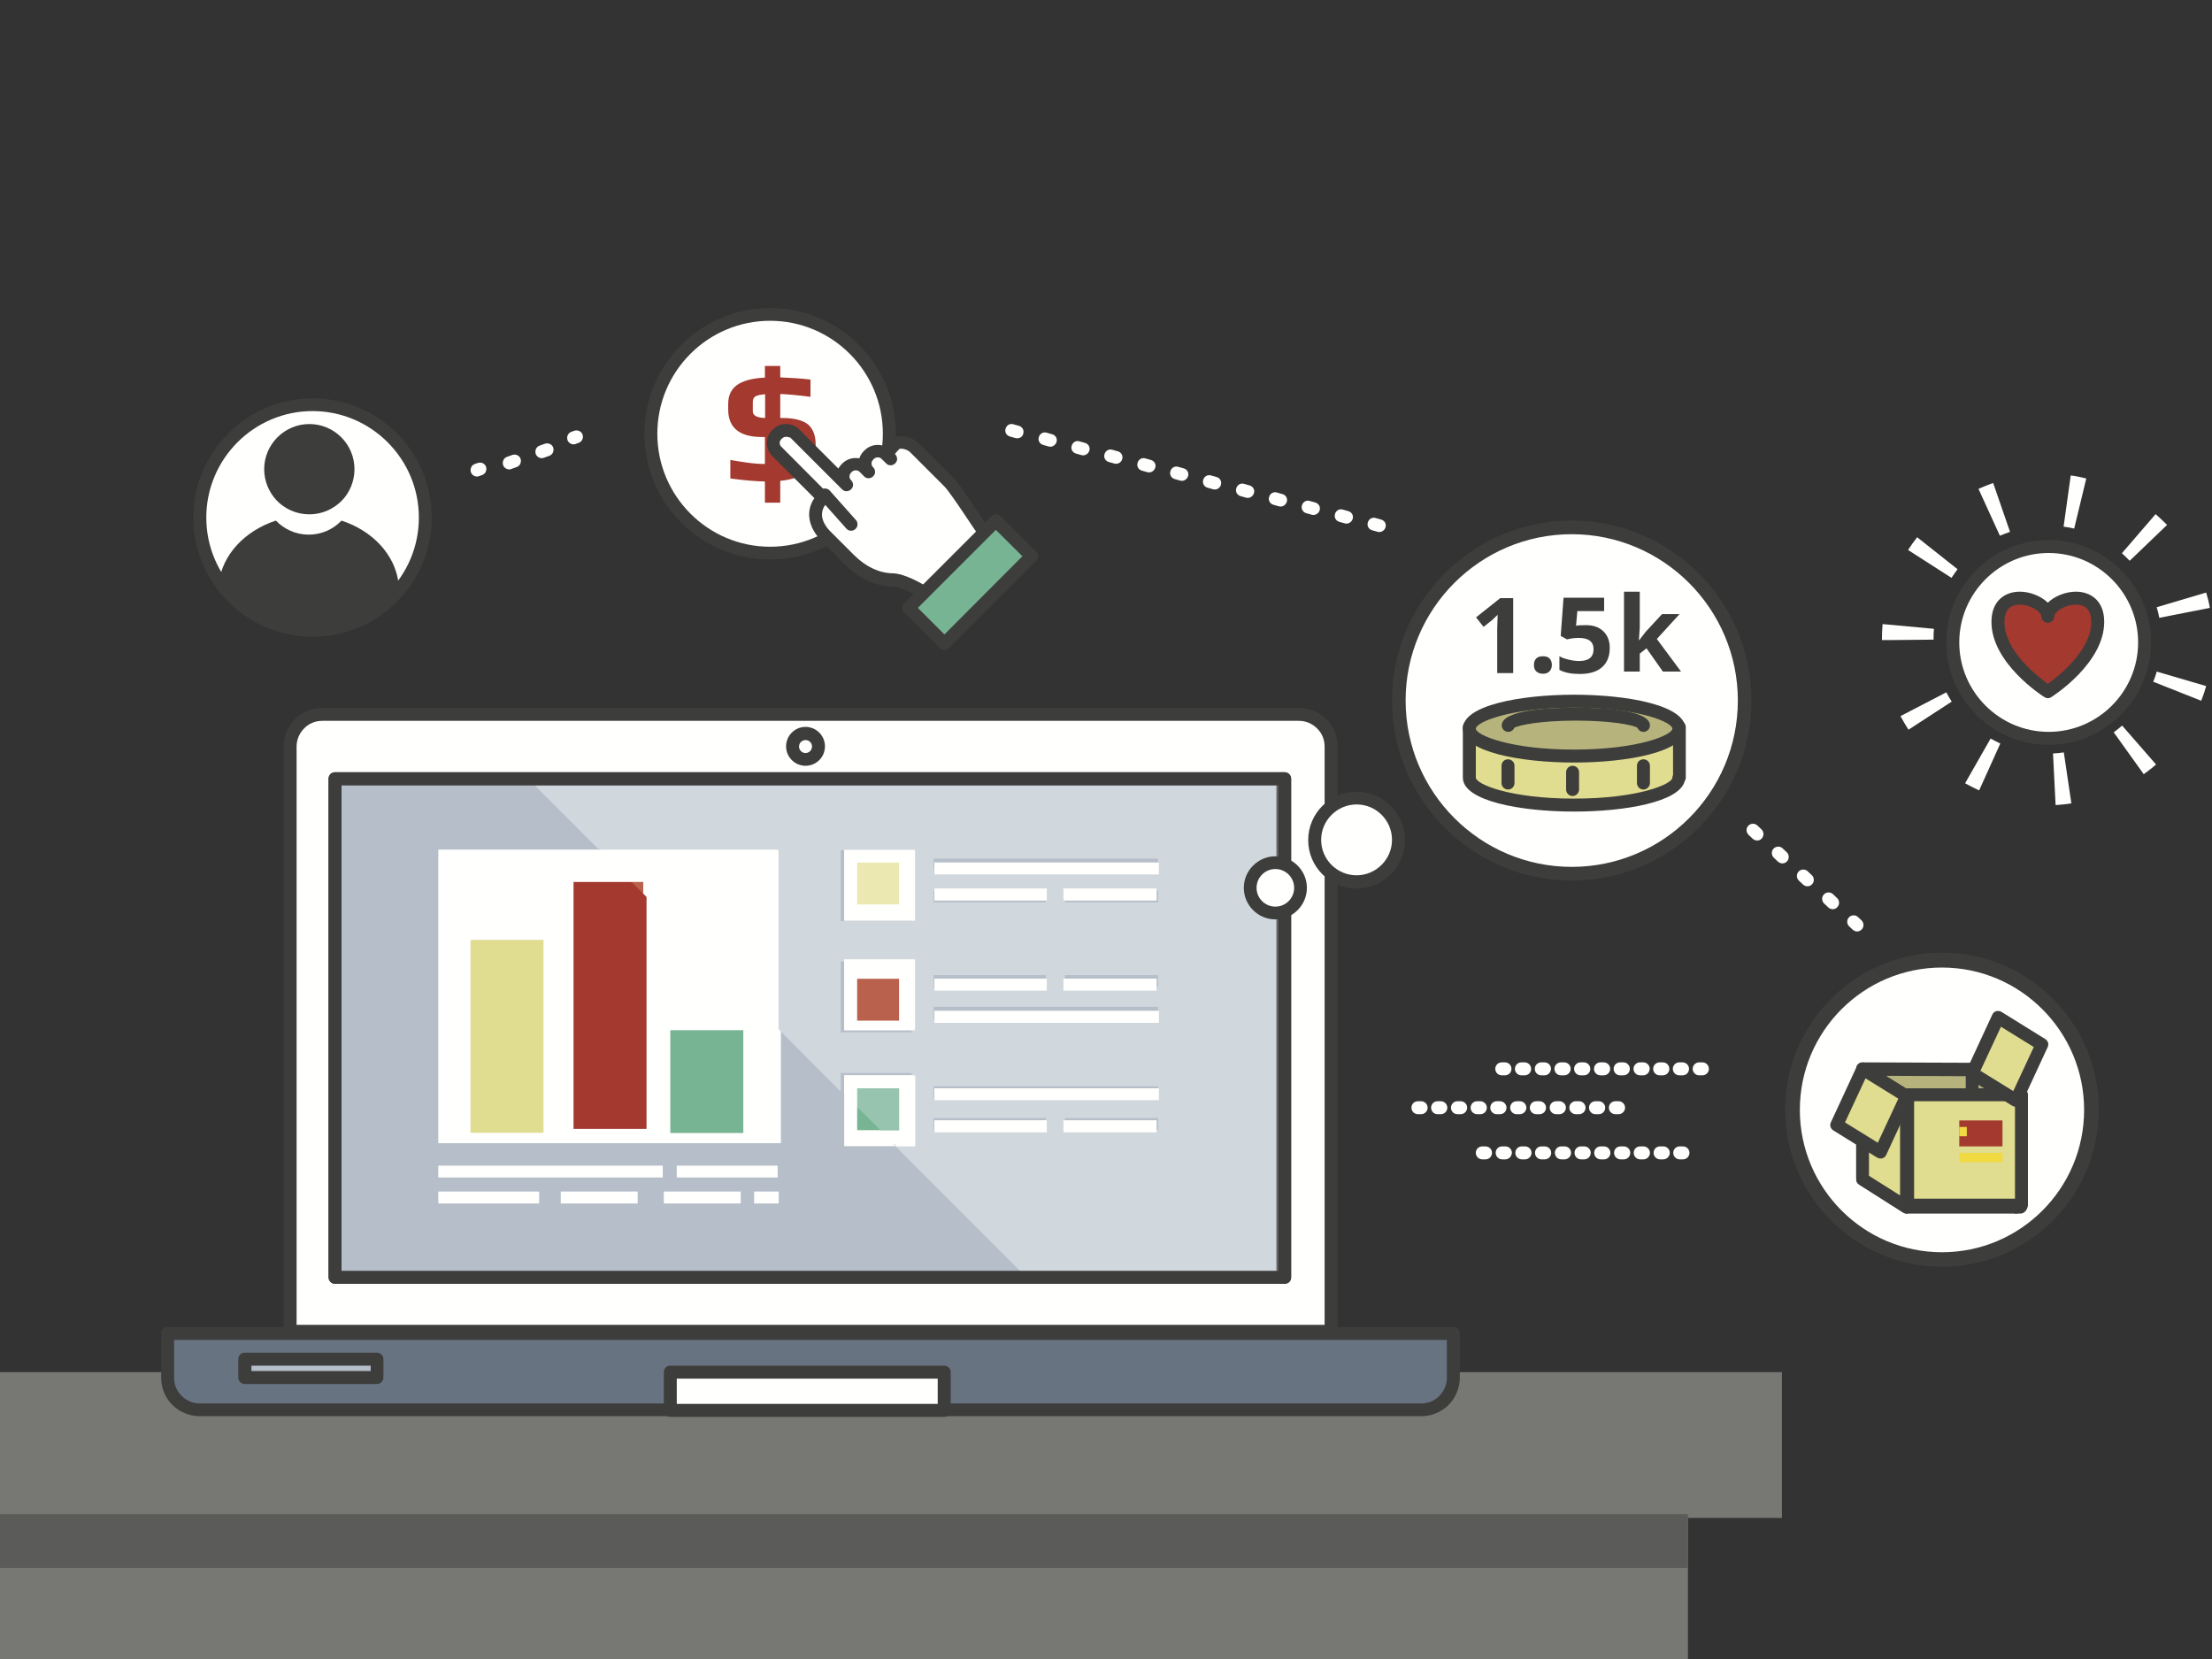 <?xml version="1.0" encoding="utf-8"?>
<!-- Generator: Adobe Illustrator 21.0.1, SVG Export Plug-In . SVG Version: 6.00 Build 0)  -->
<svg version="1.1" id="Lag_1" xmlns="http://www.w3.org/2000/svg" xmlns:xlink="http://www.w3.org/1999/xlink" x="0px" y="0px"
	 viewBox="0 0 1024 768" style="enable-background:new 0 0 1024 768;" xml:space="preserve">
<rect x="0" y="0" width="1024" height="768" fill="#333333" stroke="none"/>
<style type="text/css">
	.st0{clip-path:url(#SVGID_2_);}
	.st1{clip-path:url(#SVGID_4_);fill:#777874;}
	.st2{clip-path:url(#SVGID_6_);}
	.st3{clip-path:url(#SVGID_8_);fill:#FFFFFD;}
	.st4{clip-path:url(#SVGID_10_);}
	.st5{clip-path:url(#SVGID_12_);fill:#3D3D3B;}
	.st6{clip-path:url(#SVGID_14_);}
	.st7{clip-path:url(#SVGID_16_);fill:#687381;}
	.st8{clip-path:url(#SVGID_18_);}
	.st9{clip-path:url(#SVGID_20_);fill:#3D3D3B;}
	.st10{clip-path:url(#SVGID_22_);}
	.st11{clip-path:url(#SVGID_24_);fill:#FFFFFD;}
	.st12{clip-path:url(#SVGID_26_);}
	.st13{clip-path:url(#SVGID_28_);fill:#3D3D3B;}
	.st14{clip-path:url(#SVGID_30_);}
	.st15{clip-path:url(#SVGID_32_);fill:#B6BFC9;}
	.st16{clip-path:url(#SVGID_34_);}
	.st17{clip-path:url(#SVGID_36_);fill:#3D3D3B;}
	.st18{clip-path:url(#SVGID_38_);}
	.st19{clip-path:url(#SVGID_40_);fill:#B6BFC9;}
	.st20{clip-path:url(#SVGID_42_);}
	.st21{clip-path:url(#SVGID_44_);fill:#3D3D3B;}
	.st22{clip-path:url(#SVGID_46_);}
	.st23{clip-path:url(#SVGID_48_);fill:#FFFFFD;}
	.st24{clip-path:url(#SVGID_50_);}
	.st25{clip-path:url(#SVGID_52_);fill:#3D3D3B;}
	.st26{clip-path:url(#SVGID_54_);}
	.st27{clip-path:url(#SVGID_56_);fill:#FFFFFD;}
	.st28{clip-path:url(#SVGID_58_);}
	.st29{clip-path:url(#SVGID_60_);fill:#3D3D3B;}
	.st30{clip-path:url(#SVGID_62_);}
	.st31{clip-path:url(#SVGID_64_);fill:#FFFFFD;}
	.st32{clip-path:url(#SVGID_66_);}
	.st33{clip-path:url(#SVGID_68_);fill:#FFFFFD;}
	.st34{clip-path:url(#SVGID_70_);}
	.st35{clip-path:url(#SVGID_72_);fill:#FFFFFD;}
	.st36{clip-path:url(#SVGID_74_);}
	.st37{clip-path:url(#SVGID_76_);fill:#FFFFFD;}
	.st38{clip-path:url(#SVGID_78_);}
	.st39{clip-path:url(#SVGID_80_);fill:#FFFFFD;}
	.st40{clip-path:url(#SVGID_82_);}
	.st41{clip-path:url(#SVGID_84_);fill:#FFFFFD;}
	.st42{clip-path:url(#SVGID_86_);}
	.st43{clip-path:url(#SVGID_88_);fill:#FFFFFD;}
	.st44{clip-path:url(#SVGID_90_);}
	.st45{clip-path:url(#SVGID_92_);fill:#FFFFFD;}
	.st46{clip-path:url(#SVGID_94_);}
	.st47{clip-path:url(#SVGID_96_);fill:#FFFFFD;}
	.st48{clip-path:url(#SVGID_98_);}
	.st49{clip-path:url(#SVGID_100_);fill:#FFFFFD;}
	.st50{clip-path:url(#SVGID_102_);}
	.st51{clip-path:url(#SVGID_104_);fill:#FFFFFD;}
	.st52{clip-path:url(#SVGID_106_);}
	.st53{clip-path:url(#SVGID_108_);fill:#FFFFFD;}
	.st54{clip-path:url(#SVGID_110_);}
	.st55{clip-path:url(#SVGID_112_);fill:#FFFFFD;}
	.st56{clip-path:url(#SVGID_114_);}
	.st57{clip-path:url(#SVGID_116_);fill:#FFFFFD;}
	.st58{clip-path:url(#SVGID_118_);}
	.st59{clip-path:url(#SVGID_120_);fill:#FFFFFD;}
	.st60{clip-path:url(#SVGID_122_);}
	.st61{clip-path:url(#SVGID_124_);fill:#FFFFFD;}
	.st62{clip-path:url(#SVGID_126_);}
	.st63{clip-path:url(#SVGID_128_);fill:#E0DC90;}
	.st64{clip-path:url(#SVGID_130_);}
	.st65{clip-path:url(#SVGID_132_);fill:#77B494;}
	.st66{clip-path:url(#SVGID_134_);}
	.st67{clip-path:url(#SVGID_136_);fill:#A3392F;}
	.st68{clip-path:url(#SVGID_138_);}
	.st69{clip-path:url(#SVGID_140_);fill:#FFFFFD;}
	.st70{clip-path:url(#SVGID_142_);}
	.st71{clip-path:url(#SVGID_144_);fill:#E0DC90;}
	.st72{clip-path:url(#SVGID_146_);}
	.st73{clip-path:url(#SVGID_148_);fill:#FFFFFD;}
	.st74{clip-path:url(#SVGID_150_);}
	.st75{clip-path:url(#SVGID_152_);fill:#FFFFFD;}
	.st76{clip-path:url(#SVGID_154_);}
	.st77{clip-path:url(#SVGID_156_);fill:#A3392F;}
	.st78{clip-path:url(#SVGID_158_);}
	.st79{clip-path:url(#SVGID_160_);fill:#77B494;}
	.st80{clip-path:url(#SVGID_162_);}
	.st81{clip-path:url(#SVGID_164_);fill:#D0D7DD;}
	.st82{clip-path:url(#SVGID_166_);}
	.st83{clip-path:url(#SVGID_168_);fill:#6C6C69;}
	.st84{clip-path:url(#SVGID_170_);}
	.st85{clip-path:url(#SVGID_172_);fill:#FFFFFD;}
	.st86{clip-path:url(#SVGID_174_);}
	.st87{clip-path:url(#SVGID_176_);fill:#FFFFFD;}
	.st88{clip-path:url(#SVGID_178_);}
	.st89{clip-path:url(#SVGID_180_);fill:#FFFFFD;}
	.st90{clip-path:url(#SVGID_182_);}
	.st91{clip-path:url(#SVGID_184_);fill:#FFFFFD;}
	.st92{clip-path:url(#SVGID_186_);}
	.st93{clip-path:url(#SVGID_188_);fill:#FFFFFD;}
	.st94{clip-path:url(#SVGID_190_);}
	.st95{clip-path:url(#SVGID_192_);fill:#FFFFFD;}
	.st96{clip-path:url(#SVGID_194_);}
	.st97{clip-path:url(#SVGID_196_);fill:#FFFFFD;}
	.st98{clip-path:url(#SVGID_198_);}
	.st99{clip-path:url(#SVGID_200_);fill:#FFFFFD;}
	.st100{clip-path:url(#SVGID_202_);}
	.st101{clip-path:url(#SVGID_204_);fill:#FFFFFD;}
	.st102{clip-path:url(#SVGID_206_);}
	.st103{clip-path:url(#SVGID_208_);fill:#FFFFFD;}
	.st104{clip-path:url(#SVGID_210_);}
	.st105{clip-path:url(#SVGID_212_);fill:#B9614C;}
	.st106{clip-path:url(#SVGID_214_);}
	.st107{clip-path:url(#SVGID_216_);fill:#FFFFFD;}
	.st108{clip-path:url(#SVGID_218_);}
	.st109{clip-path:url(#SVGID_220_);fill:#EBE8B2;}
	.st110{clip-path:url(#SVGID_222_);}
	.st111{clip-path:url(#SVGID_224_);fill:#FFFFFD;}
	.st112{clip-path:url(#SVGID_226_);}
	.st113{clip-path:url(#SVGID_228_);fill:#FFFFFD;}
	.st114{clip-path:url(#SVGID_230_);}
	.st115{clip-path:url(#SVGID_232_);fill:#B9614C;}
	.st116{clip-path:url(#SVGID_234_);}
	.st117{clip-path:url(#SVGID_236_);fill:#96C4AE;}
	.st118{clip-path:url(#SVGID_238_);}
	.st119{clip-path:url(#SVGID_240_);fill:#3D3D3B;}
	.st120{clip-path:url(#SVGID_242_);}
	.st121{clip-path:url(#SVGID_244_);fill:#FFFFFD;}
	.st122{clip-path:url(#SVGID_246_);}
	.st123{clip-path:url(#SVGID_248_);fill:#3D3D3B;}
	.st124{clip-path:url(#SVGID_250_);}
	.st125{clip-path:url(#SVGID_252_);fill:#E0DC90;}
	.st126{clip-path:url(#SVGID_254_);}
	.st127{clip-path:url(#SVGID_256_);fill:#3D3D3B;}
	.st128{clip-path:url(#SVGID_258_);}
	.st129{clip-path:url(#SVGID_260_);fill:#B7B37D;}
	.st130{clip-path:url(#SVGID_262_);}
	.st131{clip-path:url(#SVGID_264_);fill:#3D3D3B;}
	.st132{clip-path:url(#SVGID_266_);}
	.st133{clip-path:url(#SVGID_268_);fill:#3D3D3B;}
	.st134{clip-path:url(#SVGID_270_);}
	.st135{clip-path:url(#SVGID_272_);fill:#3D3D3B;}
	.st136{clip-path:url(#SVGID_274_);}
	.st137{clip-path:url(#SVGID_276_);fill:#3D3D3B;}
	.st138{clip-path:url(#SVGID_278_);}
	.st139{clip-path:url(#SVGID_280_);fill:#3D3D3B;}
	.st140{clip-path:url(#SVGID_282_);}
	.st141{clip-path:url(#SVGID_284_);fill:#3D3D3B;}
	.st142{clip-path:url(#SVGID_286_);}
	.st143{clip-path:url(#SVGID_288_);fill:#3D3D3B;}
	.st144{clip-path:url(#SVGID_290_);}
	.st145{clip-path:url(#SVGID_292_);fill:#3D3D3B;}
	.st146{clip-path:url(#SVGID_294_);}
	.st147{clip-path:url(#SVGID_296_);fill:#3D3D3B;}
	.st148{clip-path:url(#SVGID_298_);}
	.st149{clip-path:url(#SVGID_300_);fill:#FFFFFD;}
	.st150{clip-path:url(#SVGID_302_);}
	.st151{clip-path:url(#SVGID_304_);fill:#3D3D3B;}
	.st152{clip-path:url(#SVGID_306_);}
	.st153{clip-path:url(#SVGID_308_);fill:#A3392F;}
	.st154{clip-path:url(#SVGID_310_);}
	.st155{clip-path:url(#SVGID_312_);fill:#FFFFFD;}
	.st156{clip-path:url(#SVGID_314_);}
	.st157{clip-path:url(#SVGID_316_);fill:#3D3D3B;}
	.st158{clip-path:url(#SVGID_318_);}
	.st159{clip-path:url(#SVGID_320_);fill:#FFFFFD;}
	.st160{clip-path:url(#SVGID_322_);}
	.st161{clip-path:url(#SVGID_324_);fill:#3D3D3B;}
	.st162{clip-path:url(#SVGID_326_);}
	.st163{clip-path:url(#SVGID_328_);fill:#77B494;}
	.st164{clip-path:url(#SVGID_330_);}
	.st165{clip-path:url(#SVGID_332_);fill:#3D3D3B;}
	.st166{clip-path:url(#SVGID_334_);}
	.st167{clip-path:url(#SVGID_336_);fill:#FFFFFD;}
	.st168{clip-path:url(#SVGID_338_);}
	.st169{clip-path:url(#SVGID_340_);fill:#FFFFFD;}
	.st170{clip-path:url(#SVGID_342_);}
	.st171{clip-path:url(#SVGID_344_);fill:#FFFFFD;}
	.st172{clip-path:url(#SVGID_346_);}
	.st173{clip-path:url(#SVGID_348_);fill:#FFFFFD;}
	.st174{clip-path:url(#SVGID_350_);}
	.st175{clip-path:url(#SVGID_352_);fill:#FFFFFD;}
	.st176{clip-path:url(#SVGID_354_);}
	.st177{clip-path:url(#SVGID_356_);fill:#FFFFFD;}
	.st178{clip-path:url(#SVGID_358_);}
	.st179{clip-path:url(#SVGID_360_);fill:#FFFFFD;}
	.st180{clip-path:url(#SVGID_362_);}
	.st181{clip-path:url(#SVGID_364_);fill:#FFFFFD;}
	.st182{clip-path:url(#SVGID_366_);}
	.st183{clip-path:url(#SVGID_368_);fill:#FFFFFD;}
	.st184{clip-path:url(#SVGID_370_);}
	.st185{clip-path:url(#SVGID_372_);fill:#3D3D3B;}
	.st186{clip-path:url(#SVGID_374_);}
	.st187{clip-path:url(#SVGID_376_);fill:#B7B37D;}
	.st188{clip-path:url(#SVGID_378_);}
	.st189{clip-path:url(#SVGID_380_);fill:#3D3D3B;}
	.st190{clip-path:url(#SVGID_382_);}
	.st191{clip-path:url(#SVGID_384_);fill:#E0DC90;}
	.st192{clip-path:url(#SVGID_386_);}
	.st193{clip-path:url(#SVGID_388_);fill:#3D3D3B;}
	.st194{clip-path:url(#SVGID_390_);}
	.st195{clip-path:url(#SVGID_392_);fill:#B7B37D;}
	.st196{clip-path:url(#SVGID_394_);}
	.st197{clip-path:url(#SVGID_396_);fill:#3D3D3B;}
	.st198{clip-path:url(#SVGID_398_);}
	.st199{clip-path:url(#SVGID_400_);fill:#E0DC90;}
	.st200{clip-path:url(#SVGID_402_);}
	.st201{clip-path:url(#SVGID_404_);fill:#3D3D3B;}
	.st202{clip-path:url(#SVGID_406_);}
	.st203{clip-path:url(#SVGID_408_);fill:#E0DC90;}
	.st204{clip-path:url(#SVGID_410_);}
	.st205{clip-path:url(#SVGID_412_);fill:#3D3D3B;}
	.st206{clip-path:url(#SVGID_414_);}
	.st207{clip-path:url(#SVGID_416_);fill:#E0DC90;}
	.st208{clip-path:url(#SVGID_418_);}
	.st209{clip-path:url(#SVGID_420_);fill:#3D3D3B;}
	.st210{clip-path:url(#SVGID_422_);}
	.st211{clip-path:url(#SVGID_424_);fill:#A3392F;}
	.st212{clip-path:url(#SVGID_426_);}
	.st213{clip-path:url(#SVGID_428_);fill:#F1D942;}
	.st214{clip-path:url(#SVGID_430_);}
	.st215{clip-path:url(#SVGID_432_);fill:#F1D942;}
	.st216{clip-path:url(#SVGID_434_);}
	.st217{clip-path:url(#SVGID_436_);fill:#3D3D3B;}
	.st218{clip-path:url(#SVGID_438_);}
	.st219{clip-path:url(#SVGID_440_);fill:#3D3D3B;}
	.st220{clip-path:url(#SVGID_442_);}
	.st221{clip-path:url(#SVGID_444_);fill:#777874;}
	.st222{clip-path:url(#SVGID_446_);}
	.st223{clip-path:url(#SVGID_448_);fill:#5B5B59;}
	.st224{clip-path:url(#SVGID_450_);}
	.st225{clip-path:url(#SVGID_452_);fill:#FFFFFD;}
	.st226{clip-path:url(#SVGID_454_);}
	.st227{clip-path:url(#SVGID_456_);fill:#3D3D3B;}
	.st228{clip-path:url(#SVGID_458_);}
	.st229{clip-path:url(#SVGID_460_);fill:#FFFFFD;}
	.st230{clip-path:url(#SVGID_462_);}
	.st231{clip-path:url(#SVGID_464_);fill:#3D3D3B;}
	.st232{clip-path:url(#SVGID_466_);}
	.st233{clip-path:url(#SVGID_468_);fill:#FFFFFD;}
	.st234{clip-path:url(#SVGID_470_);}
	.st235{clip-path:url(#SVGID_472_);fill:#3D3D3B;}
	.st236{clip-path:url(#SVGID_474_);}
	.st237{clip-path:url(#SVGID_476_);fill:#FFFFFD;}
	.st238{clip-path:url(#SVGID_478_);}
	.st239{clip-path:url(#SVGID_480_);fill:#A3392F;}
	.st240{clip-path:url(#SVGID_482_);}
	.st241{clip-path:url(#SVGID_484_);fill:#3D3D3B;}
</style>
<g>
	<defs>
		<rect id="SVGID_1_" y="635.2" width="824.9" height="67.5"/>
	</defs>
	<clipPath id="SVGID_2_">
		<use xlink:href="#SVGID_1_"  style="overflow:visible;"/>
	</clipPath>
	<g class="st0">
		<defs>
			<rect id="SVGID_3_" x="-603.7" y="-1113.9" width="3356.7" height="2387"/>
		</defs>
		<clipPath id="SVGID_4_">
			<use xlink:href="#SVGID_3_"  style="overflow:visible;"/>
		</clipPath>
		<rect x="-11.7" y="623.5" class="st1" width="848.3" height="90.8"/>
	</g>
</g>
<g>
	<defs>
		<path id="SVGID_5_" d="M92.5,239.6c0-28.9,23.4-52.2,52.2-52.2c28.8,0,52.2,23.4,52.2,52.2s-23.4,52.2-52.2,52.2
			C115.9,291.8,92.5,268.4,92.5,239.6"/>
	</defs>
	<clipPath id="SVGID_6_">
		<use xlink:href="#SVGID_5_"  style="overflow:visible;"/>
	</clipPath>
	<g class="st2">
		<defs>
			<rect id="SVGID_7_" x="-603.7" y="-1113.9" width="3356.7" height="2387"/>
		</defs>
		<clipPath id="SVGID_8_">
			<use xlink:href="#SVGID_7_"  style="overflow:visible;"/>
		</clipPath>
		<rect x="80.8" y="175.6" class="st3" width="127.7" height="127.8"/>
	</g>
</g>
<g>
	<defs>
		<path id="SVGID_9_" d="M144.7,294.8c-30.4,0-55.2-24.8-55.2-55.2s24.8-55.2,55.2-55.2c30.4,0,55.2,24.8,55.2,55.2
			S175.1,294.8,144.7,294.8z M144.7,190.3c-27.1,0-49.2,22.1-49.2,49.3c0,27.2,22.1,49.3,49.2,49.3c27.1,0,49.2-22.1,49.2-49.3
			C193.9,212.4,171.8,190.3,144.7,190.3z"/>
	</defs>
	<clipPath id="SVGID_10_">
		<use xlink:href="#SVGID_9_"  style="overflow:visible;"/>
	</clipPath>
	<g class="st4">
		<defs>
			<rect id="SVGID_11_" x="-603.7" y="-1113.9" width="3356.7" height="2387"/>
		</defs>
		<clipPath id="SVGID_12_">
			<use xlink:href="#SVGID_11_"  style="overflow:visible;"/>
		</clipPath>
		<rect x="77.8" y="172.7" class="st5" width="133.7" height="133.8"/>
	</g>
</g>
<g>
	<defs>
		<path id="SVGID_13_" d="M672.8,617.3H77.6v20.4c0,3.8,1.5,7.6,4.4,10.6c2.9,2.9,6.7,4.4,10.5,4.4h565.4c3.8,0,7.6-1.5,10.5-4.4
			c2.9-2.9,4.4-6.7,4.4-10.6V617.3"/>
	</defs>
	<clipPath id="SVGID_14_">
		<use xlink:href="#SVGID_13_"  style="overflow:visible;"/>
	</clipPath>
	<g class="st6">
		<defs>
			<rect id="SVGID_15_" x="-603.7" y="-1113.9" width="3356.7" height="2387"/>
		</defs>
		<clipPath id="SVGID_16_">
			<use xlink:href="#SVGID_15_"  style="overflow:visible;"/>
		</clipPath>
		<rect x="65.9" y="605.6" class="st7" width="618.5" height="58.7"/>
	</g>
</g>
<g>
	<defs>
		<path id="SVGID_17_" d="M657.9,655.6H92.5c-4.8,0-9.3-1.9-12.7-5.2c-3.4-3.4-5.2-7.9-5.2-12.7v-20.4c0-1.7,1.3-3,3-3h595.2
			c1.6,0,3,1.3,3,3v20.4c0,4.8-1.9,9.3-5.2,12.7C667.1,653.8,662.6,655.6,657.9,655.6z M80.6,620.3v17.5c0,3.2,1.2,6.2,3.5,8.4
			c2.3,2.3,5.3,3.5,8.4,3.5h565.4c3.2,0,6.2-1.2,8.4-3.5c2.3-2.3,3.5-5.3,3.5-8.4v-17.5H80.6z"/>
	</defs>
	<clipPath id="SVGID_18_">
		<use xlink:href="#SVGID_17_"  style="overflow:visible;"/>
	</clipPath>
	<g class="st8">
		<defs>
			<rect id="SVGID_19_" x="-603.7" y="-1113.9" width="3356.7" height="2387"/>
		</defs>
		<clipPath id="SVGID_20_">
			<use xlink:href="#SVGID_19_"  style="overflow:visible;"/>
		</clipPath>
		<rect x="62.9" y="602.6" class="st9" width="624.5" height="64.7"/>
	</g>
</g>
<g>
	<defs>
		<path id="SVGID_21_" d="M616.2,345.6c0-3.8-1.5-7.6-4.4-10.6c-2.9-2.9-6.7-4.4-10.5-4.4H149.2c-3.8,0-7.6,1.5-10.5,4.4
			c-2.9,2.9-4.4,6.7-4.4,10.6v270.7h481.9V345.6"/>
	</defs>
	<clipPath id="SVGID_22_">
		<use xlink:href="#SVGID_21_"  style="overflow:visible;"/>
	</clipPath>
	<g class="st10">
		<defs>
			<rect id="SVGID_23_" x="-603.7" y="-1113.9" width="3356.7" height="2387"/>
		</defs>
		<clipPath id="SVGID_24_">
			<use xlink:href="#SVGID_23_"  style="overflow:visible;"/>
		</clipPath>
		<rect x="122.6" y="319" class="st11" width="505.2" height="308.9"/>
	</g>
</g>
<g>
	<defs>
		<path id="SVGID_25_" d="M616.2,619.2H134.3c-1.6,0-3-1.3-3-3V345.6c0-4.8,1.9-9.3,5.2-12.7c3.4-3.4,7.9-5.2,12.7-5.2h452.1
			c4.8,0,9.3,1.9,12.7,5.2c3.4,3.4,5.2,7.9,5.2,12.7v270.7C619.2,617.9,617.8,619.2,616.2,619.2 M137.2,613.3h476V345.6
			c0-3.2-1.2-6.2-3.5-8.4c-2.3-2.3-5.3-3.5-8.4-3.5H149.2c-3.2,0-6.2,1.2-8.4,3.5c-2.3,2.3-3.5,5.3-3.5,8.4V613.3"/>
	</defs>
	<clipPath id="SVGID_26_">
		<use xlink:href="#SVGID_25_"  style="overflow:visible;"/>
	</clipPath>
	<g class="st12">
		<defs>
			<rect id="SVGID_27_" x="-603.7" y="-1113.9" width="3356.7" height="2387"/>
		</defs>
		<clipPath id="SVGID_28_">
			<use xlink:href="#SVGID_27_"  style="overflow:visible;"/>
		</clipPath>
		<rect x="119.6" y="316" class="st13" width="511.2" height="314.9"/>
	</g>
</g>
<g>
	<defs>
		<rect id="SVGID_29_" x="155.1" y="360.5" width="439.6" height="230.9"/>
	</defs>
	<clipPath id="SVGID_30_">
		<use xlink:href="#SVGID_29_"  style="overflow:visible;"/>
	</clipPath>
	<g class="st14">
		<defs>
			<rect id="SVGID_31_" x="-603.7" y="-1113.9" width="3356.7" height="2387"/>
		</defs>
		<clipPath id="SVGID_32_">
			<use xlink:href="#SVGID_31_"  style="overflow:visible;"/>
		</clipPath>
		<rect x="143.5" y="348.8" class="st15" width="462.9" height="254.2"/>
	</g>
</g>
<g>
	<defs>
		<path id="SVGID_33_" d="M594.7,594.3H155.1c-1.6,0-3-1.3-3-3V360.5c0-1.7,1.3-3,3-3h439.6c1.6,0,3,1.3,3,3v230.9
			C597.7,593,596.4,594.3,594.7,594.3z M158.1,588.4h433.6V363.5H158.1V588.4z"/>
	</defs>
	<clipPath id="SVGID_34_">
		<use xlink:href="#SVGID_33_"  style="overflow:visible;"/>
	</clipPath>
	<g class="st16">
		<defs>
			<rect id="SVGID_35_" x="-603.7" y="-1113.9" width="3356.7" height="2387"/>
		</defs>
		<clipPath id="SVGID_36_">
			<use xlink:href="#SVGID_35_"  style="overflow:visible;"/>
		</clipPath>
		<rect x="140.5" y="345.8" class="st17" width="468.8" height="260.2"/>
	</g>
</g>
<g>
	<defs>
		<rect id="SVGID_37_" x="113.4" y="629.2" width="61.2" height="8.5"/>
	</defs>
	<clipPath id="SVGID_38_">
		<use xlink:href="#SVGID_37_"  style="overflow:visible;"/>
	</clipPath>
	<g class="st18">
		<defs>
			<rect id="SVGID_39_" x="-603.7" y="-1113.9" width="3356.7" height="2387"/>
		</defs>
		<clipPath id="SVGID_40_">
			<use xlink:href="#SVGID_39_"  style="overflow:visible;"/>
		</clipPath>
		<rect x="101.7" y="617.6" class="st19" width="84.5" height="31.8"/>
	</g>
</g>
<g>
	<defs>
		<path id="SVGID_41_" d="M174.5,640.7h-61.2c-1.6,0-3-1.3-3-3v-8.5c0-1.7,1.3-3,3-3h61.2c1.6,0,3,1.3,3,3v8.5
			C177.5,639.3,176.2,640.7,174.5,640.7z M116.4,634.7h55.2v-2.5h-55.2V634.7z"/>
	</defs>
	<clipPath id="SVGID_42_">
		<use xlink:href="#SVGID_41_"  style="overflow:visible;"/>
	</clipPath>
	<g class="st20">
		<defs>
			<rect id="SVGID_43_" x="-603.7" y="-1113.9" width="3356.7" height="2387"/>
		</defs>
		<clipPath id="SVGID_44_">
			<use xlink:href="#SVGID_43_"  style="overflow:visible;"/>
		</clipPath>
		<rect x="98.7" y="614.6" class="st21" width="90.4" height="37.7"/>
	</g>
</g>
<g>
	<defs>
		<rect id="SVGID_45_" x="310.3" y="635.2" width="126.8" height="17.7"/>
	</defs>
	<clipPath id="SVGID_46_">
		<use xlink:href="#SVGID_45_"  style="overflow:visible;"/>
	</clipPath>
	<g class="st22">
		<defs>
			<rect id="SVGID_47_" x="-603.7" y="-1113.9" width="3356.7" height="2387"/>
		</defs>
		<clipPath id="SVGID_48_">
			<use xlink:href="#SVGID_47_"  style="overflow:visible;"/>
		</clipPath>
		<rect x="298.6" y="623.5" class="st23" width="150.1" height="41"/>
	</g>
</g>
<g>
	<defs>
		<path id="SVGID_49_" d="M437.1,655.9H310.3c-1.6,0-3-1.3-3-3v-17.7c0-1.7,1.3-3,3-3h126.8c1.6,0,3,1.3,3,3v17.7
			C440.1,654.5,438.7,655.9,437.1,655.9z M313.3,649.9h120.8v-11.7H313.3V649.9z"/>
	</defs>
	<clipPath id="SVGID_50_">
		<use xlink:href="#SVGID_49_"  style="overflow:visible;"/>
	</clipPath>
	<g class="st24">
		<defs>
			<rect id="SVGID_51_" x="-603.7" y="-1113.9" width="3356.7" height="2387"/>
		</defs>
		<clipPath id="SVGID_52_">
			<use xlink:href="#SVGID_51_"  style="overflow:visible;"/>
		</clipPath>
		<rect x="295.6" y="620.6" class="st25" width="156.1" height="47"/>
	</g>
</g>
<g>
	<defs>
		<path id="SVGID_53_" d="M367,345.6c0-3.3,2.7-6,6-6c3.3,0,6,2.7,6,6c0,3.3-2.7,6-6,6C369.6,351.5,367,348.9,367,345.6"/>
	</defs>
	<clipPath id="SVGID_54_">
		<use xlink:href="#SVGID_53_"  style="overflow:visible;"/>
	</clipPath>
	<g class="st26">
		<defs>
			<rect id="SVGID_55_" x="-603.7" y="-1113.9" width="3356.7" height="2387"/>
		</defs>
		<clipPath id="SVGID_56_">
			<use xlink:href="#SVGID_55_"  style="overflow:visible;"/>
		</clipPath>
		<rect x="355.3" y="327.9" class="st27" width="35.2" height="35.3"/>
	</g>
</g>
<g>
	<defs>
		<path id="SVGID_57_" d="M372.9,354.5c-4.9,0-9-4-9-9c0-4.9,4-9,9-9c4.9,0,9,4,9,9C381.9,350.5,377.9,354.5,372.9,354.5z
			 M372.9,342.6c-1.6,0-3,1.3-3,3c0,1.6,1.3,3,3,3c1.6,0,3-1.3,3-3C375.9,343.9,374.6,342.6,372.9,342.6z"/>
	</defs>
	<clipPath id="SVGID_58_">
		<use xlink:href="#SVGID_57_"  style="overflow:visible;"/>
	</clipPath>
	<g class="st28">
		<defs>
			<rect id="SVGID_59_" x="-603.7" y="-1113.9" width="3356.7" height="2387"/>
		</defs>
		<clipPath id="SVGID_60_">
			<use xlink:href="#SVGID_59_"  style="overflow:visible;"/>
		</clipPath>
		<rect x="352.3" y="324.9" class="st29" width="41.2" height="41.2"/>
	</g>
</g>
<g>
	<defs>
		<rect id="SVGID_61_" x="202.9" y="539.6" width="103.9" height="5.5"/>
	</defs>
	<clipPath id="SVGID_62_">
		<use xlink:href="#SVGID_61_"  style="overflow:visible;"/>
	</clipPath>
	<g class="st30">
		<defs>
			<rect id="SVGID_63_" x="-603.7" y="-1113.9" width="3356.7" height="2387"/>
		</defs>
		<clipPath id="SVGID_64_">
			<use xlink:href="#SVGID_63_"  style="overflow:visible;"/>
		</clipPath>
		<rect x="191.2" y="528" class="st31" width="127.2" height="28.8"/>
	</g>
</g>
<g>
	<defs>
		<rect id="SVGID_65_" x="432.6" y="399.3" width="103.9" height="5.5"/>
	</defs>
	<clipPath id="SVGID_66_">
		<use xlink:href="#SVGID_65_"  style="overflow:visible;"/>
	</clipPath>
	<g class="st32">
		<defs>
			<rect id="SVGID_67_" x="-603.7" y="-1113.9" width="3356.7" height="2387"/>
		</defs>
		<clipPath id="SVGID_68_">
			<use xlink:href="#SVGID_67_"  style="overflow:visible;"/>
		</clipPath>
		<rect x="420.9" y="387.7" class="st33" width="127.2" height="28.8"/>
	</g>
</g>
<g>
	<defs>
		<rect id="SVGID_69_" x="432.6" y="411.3" width="52" height="5.5"/>
	</defs>
	<clipPath id="SVGID_70_">
		<use xlink:href="#SVGID_69_"  style="overflow:visible;"/>
	</clipPath>
	<g class="st34">
		<defs>
			<rect id="SVGID_71_" x="-603.7" y="-1113.9" width="3356.7" height="2387"/>
		</defs>
		<clipPath id="SVGID_72_">
			<use xlink:href="#SVGID_71_"  style="overflow:visible;"/>
		</clipPath>
		<rect x="420.9" y="399.6" class="st35" width="75.3" height="28.8"/>
	</g>
</g>
<g>
	<defs>
		<rect id="SVGID_73_" x="492.3" y="411.3" width="43.1" height="5.5"/>
	</defs>
	<clipPath id="SVGID_74_">
		<use xlink:href="#SVGID_73_"  style="overflow:visible;"/>
	</clipPath>
	<g class="st36">
		<defs>
			<rect id="SVGID_75_" x="-603.7" y="-1113.9" width="3356.7" height="2387"/>
		</defs>
		<clipPath id="SVGID_76_">
			<use xlink:href="#SVGID_75_"  style="overflow:visible;"/>
		</clipPath>
		<rect x="480.6" y="399.6" class="st37" width="66.4" height="28.8"/>
	</g>
</g>
<g>
	<defs>
		<rect id="SVGID_77_" x="432.6" y="503.8" width="103.9" height="5.5"/>
	</defs>
	<clipPath id="SVGID_78_">
		<use xlink:href="#SVGID_77_"  style="overflow:visible;"/>
	</clipPath>
	<g class="st38">
		<defs>
			<rect id="SVGID_79_" x="-603.7" y="-1113.9" width="3356.7" height="2387"/>
		</defs>
		<clipPath id="SVGID_80_">
			<use xlink:href="#SVGID_79_"  style="overflow:visible;"/>
		</clipPath>
		<rect x="420.9" y="492.2" class="st39" width="127.2" height="28.8"/>
	</g>
</g>
<g>
	<defs>
		<rect id="SVGID_81_" x="432.6" y="518.7" width="52" height="5.5"/>
	</defs>
	<clipPath id="SVGID_82_">
		<use xlink:href="#SVGID_81_"  style="overflow:visible;"/>
	</clipPath>
	<g class="st40">
		<defs>
			<rect id="SVGID_83_" x="-603.7" y="-1113.9" width="3356.7" height="2387"/>
		</defs>
		<clipPath id="SVGID_84_">
			<use xlink:href="#SVGID_83_"  style="overflow:visible;"/>
		</clipPath>
		<rect x="420.9" y="507.1" class="st41" width="75.3" height="28.8"/>
	</g>
</g>
<g>
	<defs>
		<rect id="SVGID_85_" x="492.3" y="518.7" width="43.1" height="5.5"/>
	</defs>
	<clipPath id="SVGID_86_">
		<use xlink:href="#SVGID_85_"  style="overflow:visible;"/>
	</clipPath>
	<g class="st42">
		<defs>
			<rect id="SVGID_87_" x="-603.7" y="-1113.9" width="3356.7" height="2387"/>
		</defs>
		<clipPath id="SVGID_88_">
			<use xlink:href="#SVGID_87_"  style="overflow:visible;"/>
		</clipPath>
		<rect x="480.6" y="507.1" class="st43" width="66.4" height="28.8"/>
	</g>
</g>
<g>
	<defs>
		<rect id="SVGID_89_" x="432.6" y="468" width="103.9" height="5.5"/>
	</defs>
	<clipPath id="SVGID_90_">
		<use xlink:href="#SVGID_89_"  style="overflow:visible;"/>
	</clipPath>
	<g class="st44">
		<defs>
			<rect id="SVGID_91_" x="-603.7" y="-1113.9" width="3356.7" height="2387"/>
		</defs>
		<clipPath id="SVGID_92_">
			<use xlink:href="#SVGID_91_"  style="overflow:visible;"/>
		</clipPath>
		<rect x="420.9" y="456.3" class="st45" width="127.2" height="28.8"/>
	</g>
</g>
<g>
	<defs>
		<rect id="SVGID_93_" x="432.6" y="453.1" width="52" height="5.5"/>
	</defs>
	<clipPath id="SVGID_94_">
		<use xlink:href="#SVGID_93_"  style="overflow:visible;"/>
	</clipPath>
	<g class="st46">
		<defs>
			<rect id="SVGID_95_" x="-603.7" y="-1113.9" width="3356.7" height="2387"/>
		</defs>
		<clipPath id="SVGID_96_">
			<use xlink:href="#SVGID_95_"  style="overflow:visible;"/>
		</clipPath>
		<rect x="420.9" y="441.4" class="st47" width="75.3" height="28.8"/>
	</g>
</g>
<g>
	<defs>
		<rect id="SVGID_97_" x="492.3" y="453.1" width="43.1" height="5.5"/>
	</defs>
	<clipPath id="SVGID_98_">
		<use xlink:href="#SVGID_97_"  style="overflow:visible;"/>
	</clipPath>
	<g class="st48">
		<defs>
			<rect id="SVGID_99_" x="-603.7" y="-1113.9" width="3356.7" height="2387"/>
		</defs>
		<clipPath id="SVGID_100_">
			<use xlink:href="#SVGID_99_"  style="overflow:visible;"/>
		</clipPath>
		<rect x="480.6" y="441.4" class="st49" width="66.4" height="28.8"/>
	</g>
</g>
<g>
	<defs>
		<rect id="SVGID_101_" x="313.3" y="539.6" width="46.7" height="5.5"/>
	</defs>
	<clipPath id="SVGID_102_">
		<use xlink:href="#SVGID_101_"  style="overflow:visible;"/>
	</clipPath>
	<g class="st50">
		<defs>
			<rect id="SVGID_103_" x="-603.7" y="-1113.9" width="3356.7" height="2387"/>
		</defs>
		<clipPath id="SVGID_104_">
			<use xlink:href="#SVGID_103_"  style="overflow:visible;"/>
		</clipPath>
		<rect x="301.6" y="528" class="st51" width="70" height="28.8"/>
	</g>
</g>
<g>
	<defs>
		<rect id="SVGID_105_" x="202.9" y="551.6" width="46.7" height="5.5"/>
	</defs>
	<clipPath id="SVGID_106_">
		<use xlink:href="#SVGID_105_"  style="overflow:visible;"/>
	</clipPath>
	<g class="st52">
		<defs>
			<rect id="SVGID_107_" x="-603.7" y="-1113.9" width="3356.7" height="2387"/>
		</defs>
		<clipPath id="SVGID_108_">
			<use xlink:href="#SVGID_107_"  style="overflow:visible;"/>
		</clipPath>
		<rect x="191.2" y="539.9" class="st53" width="70" height="28.8"/>
	</g>
</g>
<g>
	<defs>
		<rect id="SVGID_109_" x="259.6" y="551.6" width="35.6" height="5.5"/>
	</defs>
	<clipPath id="SVGID_110_">
		<use xlink:href="#SVGID_109_"  style="overflow:visible;"/>
	</clipPath>
	<g class="st54">
		<defs>
			<rect id="SVGID_111_" x="-603.7" y="-1113.9" width="3356.7" height="2387"/>
		</defs>
		<clipPath id="SVGID_112_">
			<use xlink:href="#SVGID_111_"  style="overflow:visible;"/>
		</clipPath>
		<rect x="247.9" y="539.9" class="st55" width="58.9" height="28.8"/>
	</g>
</g>
<g>
	<defs>
		<rect id="SVGID_113_" x="307.3" y="551.6" width="35.6" height="5.5"/>
	</defs>
	<clipPath id="SVGID_114_">
		<use xlink:href="#SVGID_113_"  style="overflow:visible;"/>
	</clipPath>
	<g class="st56">
		<defs>
			<rect id="SVGID_115_" x="-603.7" y="-1113.9" width="3356.7" height="2387"/>
		</defs>
		<clipPath id="SVGID_116_">
			<use xlink:href="#SVGID_115_"  style="overflow:visible;"/>
		</clipPath>
		<rect x="295.6" y="539.9" class="st57" width="58.9" height="28.8"/>
	</g>
</g>
<g>
	<defs>
		<rect id="SVGID_117_" x="349.1" y="551.6" width="11.4" height="5.5"/>
	</defs>
	<clipPath id="SVGID_118_">
		<use xlink:href="#SVGID_117_"  style="overflow:visible;"/>
	</clipPath>
	<g class="st58">
		<defs>
			<rect id="SVGID_119_" x="-603.7" y="-1113.9" width="3356.7" height="2387"/>
		</defs>
		<clipPath id="SVGID_120_">
			<use xlink:href="#SVGID_119_"  style="overflow:visible;"/>
		</clipPath>
		<rect x="337.4" y="539.9" class="st59" width="34.7" height="28.8"/>
	</g>
</g>
<g>
	<defs>
		<rect id="SVGID_121_" x="202.9" y="393.3" width="158.6" height="135.9"/>
	</defs>
	<clipPath id="SVGID_122_">
		<use xlink:href="#SVGID_121_"  style="overflow:visible;"/>
	</clipPath>
	<g class="st60">
		<defs>
			<rect id="SVGID_123_" x="-603.7" y="-1113.9" width="3356.7" height="2387"/>
		</defs>
		<clipPath id="SVGID_124_">
			<use xlink:href="#SVGID_123_"  style="overflow:visible;"/>
		</clipPath>
		<rect x="191.2" y="381.7" class="st61" width="181.9" height="159.2"/>
	</g>
</g>
<g>
	<defs>
		<rect id="SVGID_125_" x="217.8" y="435.1" width="33.8" height="89.3"/>
	</defs>
	<clipPath id="SVGID_126_">
		<use xlink:href="#SVGID_125_"  style="overflow:visible;"/>
	</clipPath>
	<g class="st62">
		<defs>
			<rect id="SVGID_127_" x="-603.7" y="-1113.9" width="3356.7" height="2387"/>
		</defs>
		<clipPath id="SVGID_128_">
			<use xlink:href="#SVGID_127_"  style="overflow:visible;"/>
		</clipPath>
		<rect x="206.1" y="423.5" class="st63" width="57.1" height="112.6"/>
	</g>
</g>
<g>
	<defs>
		<rect id="SVGID_129_" x="310.3" y="476.9" width="33.8" height="47.6"/>
	</defs>
	<clipPath id="SVGID_130_">
		<use xlink:href="#SVGID_129_"  style="overflow:visible;"/>
	</clipPath>
	<g class="st64">
		<defs>
			<rect id="SVGID_131_" x="-603.7" y="-1113.9" width="3356.7" height="2387"/>
		</defs>
		<clipPath id="SVGID_132_">
			<use xlink:href="#SVGID_131_"  style="overflow:visible;"/>
		</clipPath>
		<rect x="298.6" y="465.3" class="st65" width="57.1" height="70.9"/>
	</g>
</g>
<g>
	<defs>
		<rect id="SVGID_133_" x="265.5" y="408.3" width="33.8" height="114.3"/>
	</defs>
	<clipPath id="SVGID_134_">
		<use xlink:href="#SVGID_133_"  style="overflow:visible;"/>
	</clipPath>
	<g class="st66">
		<defs>
			<rect id="SVGID_135_" x="-603.7" y="-1113.9" width="3356.7" height="2387"/>
		</defs>
		<clipPath id="SVGID_136_">
			<use xlink:href="#SVGID_135_"  style="overflow:visible;"/>
		</clipPath>
		<rect x="253.9" y="396.6" class="st67" width="57.1" height="137.6"/>
	</g>
</g>
<g>
	<defs>
		<rect id="SVGID_137_" x="390.8" y="393.3" width="32.8" height="32.8"/>
	</defs>
	<clipPath id="SVGID_138_">
		<use xlink:href="#SVGID_137_"  style="overflow:visible;"/>
	</clipPath>
	<g class="st68">
		<defs>
			<rect id="SVGID_139_" x="-603.7" y="-1113.9" width="3356.7" height="2387"/>
		</defs>
		<clipPath id="SVGID_140_">
			<use xlink:href="#SVGID_139_"  style="overflow:visible;"/>
		</clipPath>
		<rect x="379.2" y="381.7" class="st69" width="56.1" height="56.2"/>
	</g>
</g>
<g>
	<defs>
		<rect id="SVGID_141_" x="396.8" y="399.3" width="19.4" height="19.4"/>
	</defs>
	<clipPath id="SVGID_142_">
		<use xlink:href="#SVGID_141_"  style="overflow:visible;"/>
	</clipPath>
	<g class="st70">
		<defs>
			<rect id="SVGID_143_" x="-603.7" y="-1113.9" width="3356.7" height="2387"/>
		</defs>
		<clipPath id="SVGID_144_">
			<use xlink:href="#SVGID_143_"  style="overflow:visible;"/>
		</clipPath>
		<rect x="385.1" y="387.7" class="st71" width="42.7" height="42.7"/>
	</g>
</g>
<g>
	<defs>
		<rect id="SVGID_145_" x="390.8" y="444.1" width="32.8" height="32.8"/>
	</defs>
	<clipPath id="SVGID_146_">
		<use xlink:href="#SVGID_145_"  style="overflow:visible;"/>
	</clipPath>
	<g class="st72">
		<defs>
			<rect id="SVGID_147_" x="-603.7" y="-1113.9" width="3356.7" height="2387"/>
		</defs>
		<clipPath id="SVGID_148_">
			<use xlink:href="#SVGID_147_"  style="overflow:visible;"/>
		</clipPath>
		<rect x="379.2" y="432.4" class="st73" width="56.1" height="56.2"/>
	</g>
</g>
<g>
	<defs>
		<rect id="SVGID_149_" x="390.8" y="497.8" width="32.8" height="32.8"/>
	</defs>
	<clipPath id="SVGID_150_">
		<use xlink:href="#SVGID_149_"  style="overflow:visible;"/>
	</clipPath>
	<g class="st74">
		<defs>
			<rect id="SVGID_151_" x="-603.7" y="-1113.9" width="3356.7" height="2387"/>
		</defs>
		<clipPath id="SVGID_152_">
			<use xlink:href="#SVGID_151_"  style="overflow:visible;"/>
		</clipPath>
		<rect x="379.2" y="486.2" class="st75" width="56.1" height="56.2"/>
	</g>
</g>
<g>
	<defs>
		<rect id="SVGID_153_" x="396.8" y="453.1" width="19.4" height="19.4"/>
	</defs>
	<clipPath id="SVGID_154_">
		<use xlink:href="#SVGID_153_"  style="overflow:visible;"/>
	</clipPath>
	<g class="st76">
		<defs>
			<rect id="SVGID_155_" x="-603.7" y="-1113.9" width="3356.7" height="2387"/>
		</defs>
		<clipPath id="SVGID_156_">
			<use xlink:href="#SVGID_155_"  style="overflow:visible;"/>
		</clipPath>
		<rect x="385.1" y="441.4" class="st77" width="42.7" height="42.7"/>
	</g>
</g>
<g>
	<defs>
		<rect id="SVGID_157_" x="396.8" y="503.8" width="19.4" height="19.4"/>
	</defs>
	<clipPath id="SVGID_158_">
		<use xlink:href="#SVGID_157_"  style="overflow:visible;"/>
	</clipPath>
	<g class="st78">
		<defs>
			<rect id="SVGID_159_" x="-603.7" y="-1113.9" width="3356.7" height="2387"/>
		</defs>
		<clipPath id="SVGID_160_">
			<use xlink:href="#SVGID_159_"  style="overflow:visible;"/>
		</clipPath>
		<rect x="385.1" y="492.2" class="st79" width="42.7" height="42.7"/>
	</g>
</g>
<g>
	<defs>
		<path id="SVGID_161_" d="M432.2,403h103.9v-5.5H432.2V403z M432.2,417.7h52v-5.5h-52V417.7z M493,417.7h43.1v-5.5H493V417.7z
			 M389.2,426.4H422v-32.8h-32.8V426.4z M432.2,456.9h52v-5.5h-52V456.9z M493,456.9h43.1v-5.5H493V456.9z M432.2,471.6h103.9v-5.5
			H432.2V471.6z M389.2,477.9H422v-32.8h-32.8V477.9z M432.2,508.4h103.9v-5.5H432.2V508.4z M432.2,523.1h52v-5.5h-52V523.1z
			 M493,523.1h43.1v-5.5H493V523.1z M590.9,588.4H472.3l-58.9-58.9h8.6v-32.8h-32.8v8.6l-28.8-28.9v-82.7h-82.7l-30.1-30.1h343.2
			V588.4z"/>
	</defs>
	<clipPath id="SVGID_162_">
		<use xlink:href="#SVGID_161_"  style="overflow:visible;"/>
	</clipPath>
	<g class="st80">
		<defs>
			<rect id="SVGID_163_" x="-603.7" y="-1113.9" width="3356.7" height="2387"/>
		</defs>
		<clipPath id="SVGID_164_">
			<use xlink:href="#SVGID_163_"  style="overflow:visible;"/>
		</clipPath>
		<rect x="236" y="351.8" class="st81" width="366.5" height="248.2"/>
	</g>
</g>
<g>
	<defs>
		<polyline id="SVGID_165_" points="593.8,591.4 475.3,591.4 472.3,588.4 590.9,588.4 590.9,363.5 247.6,363.5 244.6,360.5 
			593.8,360.5 593.8,591.4 		"/>
	</defs>
	<clipPath id="SVGID_166_">
		<use xlink:href="#SVGID_165_"  style="overflow:visible;"/>
	</clipPath>
	<g class="st82">
		<defs>
			<rect id="SVGID_167_" x="-603.7" y="-1113.9" width="3356.7" height="2387"/>
		</defs>
		<clipPath id="SVGID_168_">
			<use xlink:href="#SVGID_167_"  style="overflow:visible;"/>
		</clipPath>
		<rect x="233" y="348.8" class="st83" width="372.5" height="254.2"/>
	</g>
</g>
<g>
	<defs>
		<rect id="SVGID_169_" x="432.6" y="399.3" width="103.9" height="5.5"/>
	</defs>
	<clipPath id="SVGID_170_">
		<use xlink:href="#SVGID_169_"  style="overflow:visible;"/>
	</clipPath>
	<g class="st84">
		<defs>
			<rect id="SVGID_171_" x="-603.7" y="-1113.9" width="3356.7" height="2387"/>
		</defs>
		<clipPath id="SVGID_172_">
			<use xlink:href="#SVGID_171_"  style="overflow:visible;"/>
		</clipPath>
		<rect x="420.9" y="387.7" class="st85" width="127.2" height="28.8"/>
	</g>
</g>
<g>
	<defs>
		<rect id="SVGID_173_" x="432.6" y="411.3" width="52" height="5.5"/>
	</defs>
	<clipPath id="SVGID_174_">
		<use xlink:href="#SVGID_173_"  style="overflow:visible;"/>
	</clipPath>
	<g class="st86">
		<defs>
			<rect id="SVGID_175_" x="-603.7" y="-1113.9" width="3356.7" height="2387"/>
		</defs>
		<clipPath id="SVGID_176_">
			<use xlink:href="#SVGID_175_"  style="overflow:visible;"/>
		</clipPath>
		<rect x="420.9" y="399.6" class="st87" width="75.3" height="28.8"/>
	</g>
</g>
<g>
	<defs>
		<rect id="SVGID_177_" x="492.3" y="411.3" width="43.1" height="5.5"/>
	</defs>
	<clipPath id="SVGID_178_">
		<use xlink:href="#SVGID_177_"  style="overflow:visible;"/>
	</clipPath>
	<g class="st88">
		<defs>
			<rect id="SVGID_179_" x="-603.7" y="-1113.9" width="3356.7" height="2387"/>
		</defs>
		<clipPath id="SVGID_180_">
			<use xlink:href="#SVGID_179_"  style="overflow:visible;"/>
		</clipPath>
		<rect x="480.6" y="399.6" class="st89" width="66.4" height="28.8"/>
	</g>
</g>
<g>
	<defs>
		<rect id="SVGID_181_" x="432.6" y="503.8" width="103.9" height="5.5"/>
	</defs>
	<clipPath id="SVGID_182_">
		<use xlink:href="#SVGID_181_"  style="overflow:visible;"/>
	</clipPath>
	<g class="st90">
		<defs>
			<rect id="SVGID_183_" x="-603.7" y="-1113.9" width="3356.7" height="2387"/>
		</defs>
		<clipPath id="SVGID_184_">
			<use xlink:href="#SVGID_183_"  style="overflow:visible;"/>
		</clipPath>
		<rect x="420.9" y="492.2" class="st91" width="127.2" height="28.8"/>
	</g>
</g>
<g>
	<defs>
		<rect id="SVGID_185_" x="432.6" y="518.7" width="52" height="5.5"/>
	</defs>
	<clipPath id="SVGID_186_">
		<use xlink:href="#SVGID_185_"  style="overflow:visible;"/>
	</clipPath>
	<g class="st92">
		<defs>
			<rect id="SVGID_187_" x="-603.7" y="-1113.9" width="3356.7" height="2387"/>
		</defs>
		<clipPath id="SVGID_188_">
			<use xlink:href="#SVGID_187_"  style="overflow:visible;"/>
		</clipPath>
		<rect x="420.9" y="507.1" class="st93" width="75.3" height="28.8"/>
	</g>
</g>
<g>
	<defs>
		<rect id="SVGID_189_" x="492.3" y="518.7" width="43.1" height="5.5"/>
	</defs>
	<clipPath id="SVGID_190_">
		<use xlink:href="#SVGID_189_"  style="overflow:visible;"/>
	</clipPath>
	<g class="st94">
		<defs>
			<rect id="SVGID_191_" x="-603.7" y="-1113.9" width="3356.7" height="2387"/>
		</defs>
		<clipPath id="SVGID_192_">
			<use xlink:href="#SVGID_191_"  style="overflow:visible;"/>
		</clipPath>
		<rect x="480.6" y="507.1" class="st95" width="66.4" height="28.8"/>
	</g>
</g>
<g>
	<defs>
		<rect id="SVGID_193_" x="432.6" y="468" width="103.9" height="5.5"/>
	</defs>
	<clipPath id="SVGID_194_">
		<use xlink:href="#SVGID_193_"  style="overflow:visible;"/>
	</clipPath>
	<g class="st96">
		<defs>
			<rect id="SVGID_195_" x="-603.7" y="-1113.9" width="3356.7" height="2387"/>
		</defs>
		<clipPath id="SVGID_196_">
			<use xlink:href="#SVGID_195_"  style="overflow:visible;"/>
		</clipPath>
		<rect x="420.9" y="456.3" class="st97" width="127.2" height="28.8"/>
	</g>
</g>
<g>
	<defs>
		<rect id="SVGID_197_" x="432.6" y="453.1" width="52" height="5.5"/>
	</defs>
	<clipPath id="SVGID_198_">
		<use xlink:href="#SVGID_197_"  style="overflow:visible;"/>
	</clipPath>
	<g class="st98">
		<defs>
			<rect id="SVGID_199_" x="-603.7" y="-1113.9" width="3356.7" height="2387"/>
		</defs>
		<clipPath id="SVGID_200_">
			<use xlink:href="#SVGID_199_"  style="overflow:visible;"/>
		</clipPath>
		<rect x="420.9" y="441.4" class="st99" width="75.3" height="28.8"/>
	</g>
</g>
<g>
	<defs>
		<rect id="SVGID_201_" x="492.3" y="453.1" width="43.1" height="5.5"/>
	</defs>
	<clipPath id="SVGID_202_">
		<use xlink:href="#SVGID_201_"  style="overflow:visible;"/>
	</clipPath>
	<g class="st100">
		<defs>
			<rect id="SVGID_203_" x="-603.7" y="-1113.9" width="3356.7" height="2387"/>
		</defs>
		<clipPath id="SVGID_204_">
			<use xlink:href="#SVGID_203_"  style="overflow:visible;"/>
		</clipPath>
		<rect x="480.6" y="441.4" class="st101" width="66.4" height="28.8"/>
	</g>
</g>
<g>
	<defs>
		<polyline id="SVGID_205_" points="360.1,476.1 297.7,413.6 297.7,408.3 292.4,408.3 277.5,393.3 360.1,393.3 360.1,476.1 		"/>
	</defs>
	<clipPath id="SVGID_206_">
		<use xlink:href="#SVGID_205_"  style="overflow:visible;"/>
	</clipPath>
	<g class="st102">
		<defs>
			<rect id="SVGID_207_" x="-603.7" y="-1113.9" width="3356.7" height="2387"/>
		</defs>
		<clipPath id="SVGID_208_">
			<use xlink:href="#SVGID_207_"  style="overflow:visible;"/>
		</clipPath>
		<rect x="265.8" y="381.7" class="st103" width="106" height="106"/>
	</g>
</g>
<g>
	<defs>
		<polyline id="SVGID_209_" points="297.7,413.6 292.4,408.3 297.7,408.3 297.7,413.6 		"/>
	</defs>
	<clipPath id="SVGID_210_">
		<use xlink:href="#SVGID_209_"  style="overflow:visible;"/>
	</clipPath>
	<g class="st104">
		<defs>
			<rect id="SVGID_211_" x="-603.7" y="-1113.9" width="3356.7" height="2387"/>
		</defs>
		<clipPath id="SVGID_212_">
			<use xlink:href="#SVGID_211_"  style="overflow:visible;"/>
		</clipPath>
		<rect x="280.7" y="396.6" class="st105" width="28.7" height="28.7"/>
	</g>
</g>
<g>
	<defs>
		<path id="SVGID_213_" d="M397.5,419.5h19.4v-19.4h-19.4V419.5z M390.8,426.2h32.8v-32.8h-32.8V426.2z"/>
	</defs>
	<clipPath id="SVGID_214_">
		<use xlink:href="#SVGID_213_"  style="overflow:visible;"/>
	</clipPath>
	<g class="st106">
		<defs>
			<rect id="SVGID_215_" x="-603.7" y="-1113.9" width="3356.7" height="2387"/>
		</defs>
		<clipPath id="SVGID_216_">
			<use xlink:href="#SVGID_215_"  style="overflow:visible;"/>
		</clipPath>
		<rect x="379.2" y="381.7" class="st107" width="56.1" height="56.2"/>
	</g>
</g>
<g>
	<defs>
		<rect id="SVGID_217_" x="396.8" y="399.3" width="19.4" height="19.4"/>
	</defs>
	<clipPath id="SVGID_218_">
		<use xlink:href="#SVGID_217_"  style="overflow:visible;"/>
	</clipPath>
	<g class="st108">
		<defs>
			<rect id="SVGID_219_" x="-603.7" y="-1113.9" width="3356.7" height="2387"/>
		</defs>
		<clipPath id="SVGID_220_">
			<use xlink:href="#SVGID_219_"  style="overflow:visible;"/>
		</clipPath>
		<rect x="385.1" y="387.7" class="st109" width="42.7" height="42.7"/>
	</g>
</g>
<g>
	<defs>
		<path id="SVGID_221_" d="M397.5,470.2h19.4v-19.4h-19.4V470.2z M390.8,476.9h32.8v-32.8h-32.8V476.9z"/>
	</defs>
	<clipPath id="SVGID_222_">
		<use xlink:href="#SVGID_221_"  style="overflow:visible;"/>
	</clipPath>
	<g class="st110">
		<defs>
			<rect id="SVGID_223_" x="-603.7" y="-1113.9" width="3356.7" height="2387"/>
		</defs>
		<clipPath id="SVGID_224_">
			<use xlink:href="#SVGID_223_"  style="overflow:visible;"/>
		</clipPath>
		<rect x="379.2" y="432.4" class="st111" width="56.1" height="56.2"/>
	</g>
</g>
<g>
	<defs>
		<polyline id="SVGID_225_" points="423.7,530.7 415.1,530.7 408.4,524 416.9,524 416.9,504.6 397.5,504.6 397.5,513.1 390.8,506.4 
			390.8,497.8 423.7,497.8 423.7,530.7 		"/>
	</defs>
	<clipPath id="SVGID_226_">
		<use xlink:href="#SVGID_225_"  style="overflow:visible;"/>
	</clipPath>
	<g class="st112">
		<defs>
			<rect id="SVGID_227_" x="-603.7" y="-1113.9" width="3356.7" height="2387"/>
		</defs>
		<clipPath id="SVGID_228_">
			<use xlink:href="#SVGID_227_"  style="overflow:visible;"/>
		</clipPath>
		<rect x="379.2" y="486.2" class="st113" width="56.1" height="56.2"/>
	</g>
</g>
<g>
	<defs>
		<rect id="SVGID_229_" x="396.8" y="453.1" width="19.4" height="19.4"/>
	</defs>
	<clipPath id="SVGID_230_">
		<use xlink:href="#SVGID_229_"  style="overflow:visible;"/>
	</clipPath>
	<g class="st114">
		<defs>
			<rect id="SVGID_231_" x="-603.7" y="-1113.9" width="3356.7" height="2387"/>
		</defs>
		<clipPath id="SVGID_232_">
			<use xlink:href="#SVGID_231_"  style="overflow:visible;"/>
		</clipPath>
		<rect x="385.1" y="441.4" class="st115" width="42.7" height="42.7"/>
	</g>
</g>
<g>
	<defs>
		<polyline id="SVGID_233_" points="416.2,523.2 407.6,523.2 396.8,512.4 396.8,503.8 416.2,503.8 416.2,523.2 		"/>
	</defs>
	<clipPath id="SVGID_234_">
		<use xlink:href="#SVGID_233_"  style="overflow:visible;"/>
	</clipPath>
	<g class="st116">
		<defs>
			<rect id="SVGID_235_" x="-603.7" y="-1113.9" width="3356.7" height="2387"/>
		</defs>
		<clipPath id="SVGID_236_">
			<use xlink:href="#SVGID_235_"  style="overflow:visible;"/>
		</clipPath>
		<rect x="385.1" y="492.2" class="st117" width="42.7" height="42.7"/>
	</g>
</g>
<g>
	<defs>
		<path id="SVGID_237_" d="M594.7,594.3H155.1c-1.6,0-3-1.3-3-3V360.5c0-1.7,1.3-3,3-3h439.6c1.6,0,3,1.3,3,3v230.9
			C597.7,593,596.4,594.3,594.7,594.3z M158.1,588.4h433.6V363.5H158.1V588.4z"/>
	</defs>
	<clipPath id="SVGID_238_">
		<use xlink:href="#SVGID_237_"  style="overflow:visible;"/>
	</clipPath>
	<g class="st118">
		<defs>
			<rect id="SVGID_239_" x="-603.7" y="-1113.9" width="3356.7" height="2387"/>
		</defs>
		<clipPath id="SVGID_240_">
			<use xlink:href="#SVGID_239_"  style="overflow:visible;"/>
		</clipPath>
		<rect x="140.5" y="345.8" class="st119" width="468.8" height="260.2"/>
	</g>
</g>
<g>
	<defs>
		<path id="SVGID_241_" d="M647.4,324.2c0-44.2,35.8-80.1,80.1-80.1c44.2,0,80.1,35.9,80.1,80.1s-35.8,80.1-80.1,80.1
			C683.3,404.3,647.4,368.4,647.4,324.2"/>
	</defs>
	<clipPath id="SVGID_242_">
		<use xlink:href="#SVGID_241_"  style="overflow:visible;"/>
	</clipPath>
	<g class="st120">
		<defs>
			<rect id="SVGID_243_" x="-603.7" y="-1113.9" width="3356.7" height="2387"/>
		</defs>
		<clipPath id="SVGID_244_">
			<use xlink:href="#SVGID_243_"  style="overflow:visible;"/>
		</clipPath>
		<rect x="635.8" y="232.4" class="st121" width="183.4" height="183.6"/>
	</g>
</g>
<g>
	<defs>
		<path id="SVGID_245_" d="M727.6,407.6c-45.9,0-83.2-37.4-83.2-83.3c0-45.9,37.3-83.3,83.2-83.3c45.9,0,83.2,37.4,83.2,83.3
			C810.8,370.2,773.5,407.6,727.6,407.6z M727.6,247.3c-42.4,0-76.9,34.5-76.9,77c0,42.4,34.5,77,76.9,77c42.4,0,76.9-34.5,76.9-77
			C804.5,281.9,770,247.3,727.6,247.3z"/>
	</defs>
	<clipPath id="SVGID_246_">
		<use xlink:href="#SVGID_245_"  style="overflow:visible;"/>
	</clipPath>
	<g class="st122">
		<defs>
			<rect id="SVGID_247_" x="-603.7" y="-1113.9" width="3356.7" height="2387"/>
		</defs>
		<clipPath id="SVGID_248_">
			<use xlink:href="#SVGID_247_"  style="overflow:visible;"/>
		</clipPath>
		<rect x="632.8" y="229.4" class="st123" width="189.7" height="189.8"/>
	</g>
</g>
<g>
	<defs>
		<path id="SVGID_249_" d="M680.2,336.6V360c0,7,21.7,12.7,48.5,12.7c26.8,0,48.5-5.7,48.5-12.7h0.3v-23.4H680.2"/>
	</defs>
	<clipPath id="SVGID_250_">
		<use xlink:href="#SVGID_249_"  style="overflow:visible;"/>
	</clipPath>
	<g class="st124">
		<defs>
			<rect id="SVGID_251_" x="-603.7" y="-1113.9" width="3356.7" height="2387"/>
		</defs>
		<clipPath id="SVGID_252_">
			<use xlink:href="#SVGID_251_"  style="overflow:visible;"/>
		</clipPath>
		<rect x="668.6" y="324.9" class="st125" width="120.5" height="59.4"/>
	</g>
</g>
<g>
	<defs>
		<path id="SVGID_253_" d="M728.7,375.7c-24.8,0-51.5-4.9-51.5-15.7v-23.4c0-1.7,1.3-3,3-3h97.2c1.6,0,3,1.3,3,3V360
			c0,0.6-0.2,1.2-0.5,1.6C777.4,371.3,752.2,375.7,728.7,375.7z M683.2,339.6V360c0,2.9,15.5,9.7,45.5,9.7c30,0,45.5-6.8,45.5-9.7
			c0-0.4,0.1-0.9,0.3-1.2v-19.2H683.2z"/>
	</defs>
	<clipPath id="SVGID_254_">
		<use xlink:href="#SVGID_253_"  style="overflow:visible;"/>
	</clipPath>
	<g class="st126">
		<defs>
			<rect id="SVGID_255_" x="-603.7" y="-1113.9" width="3356.7" height="2387"/>
		</defs>
		<clipPath id="SVGID_256_">
			<use xlink:href="#SVGID_255_"  style="overflow:visible;"/>
		</clipPath>
		<rect x="665.6" y="322" class="st127" width="126.5" height="65.4"/>
	</g>
</g>
<g>
	<defs>
		<path id="SVGID_257_" d="M680.2,337.3c0-7,21.7-12.7,48.5-12.7c26.8,0,48.5,5.7,48.5,12.7c0,7-21.7,12.7-48.5,12.7
			C701.9,350,680.2,344.4,680.2,337.3"/>
	</defs>
	<clipPath id="SVGID_258_">
		<use xlink:href="#SVGID_257_"  style="overflow:visible;"/>
	</clipPath>
	<g class="st128">
		<defs>
			<rect id="SVGID_259_" x="-603.7" y="-1113.9" width="3356.7" height="2387"/>
		</defs>
		<clipPath id="SVGID_260_">
			<use xlink:href="#SVGID_259_"  style="overflow:visible;"/>
		</clipPath>
		<rect x="668.6" y="313" class="st129" width="120.3" height="48.7"/>
	</g>
</g>
<g>
	<defs>
		<path id="SVGID_261_" d="M728.7,353c-24.8,0-51.5-4.9-51.5-15.7c0-10.8,26.7-15.7,51.5-15.7c24.8,0,51.5,4.9,51.5,15.7
			C780.2,348.1,753.5,353,728.7,353z M728.7,327.6c-30,0-45.5,6.8-45.5,9.7c0,2.9,15.5,9.7,45.5,9.7c30,0,45.5-6.8,45.5-9.7
			C774.2,334.4,758.7,327.6,728.7,327.6z"/>
	</defs>
	<clipPath id="SVGID_262_">
		<use xlink:href="#SVGID_261_"  style="overflow:visible;"/>
	</clipPath>
	<g class="st130">
		<defs>
			<rect id="SVGID_263_" x="-603.7" y="-1113.9" width="3356.7" height="2387"/>
		</defs>
		<clipPath id="SVGID_264_">
			<use xlink:href="#SVGID_263_"  style="overflow:visible;"/>
		</clipPath>
		<rect x="665.6" y="310" class="st131" width="126.2" height="54.7"/>
	</g>
</g>
<g>
	<defs>
		<path id="SVGID_265_" d="M760.8,338.8c-1.3,0-2.3-0.8-2.8-1.9c-2.1-1.3-11.9-3.3-28.5-3.3c-16.6,0-26.4,2.1-28.5,3.3
			c-0.4,1.1-1.5,1.9-2.8,1.9c-1.6,0-3-1.3-3-3c0-7.1,21.5-8.2,34.3-8.2s34.3,1.1,34.3,8.2C763.8,337.5,762.4,338.8,760.8,338.8"/>
	</defs>
	<clipPath id="SVGID_266_">
		<use xlink:href="#SVGID_265_"  style="overflow:visible;"/>
	</clipPath>
	<g class="st132">
		<defs>
			<rect id="SVGID_267_" x="-603.7" y="-1113.9" width="3356.7" height="2387"/>
		</defs>
		<clipPath id="SVGID_268_">
			<use xlink:href="#SVGID_267_"  style="overflow:visible;"/>
		</clipPath>
		<rect x="683.5" y="316" class="st133" width="91.9" height="34.5"/>
	</g>
</g>
<g>
	<defs>
		<path id="SVGID_269_" d="M698.1,365.5c-1.6,0-3-1.3-3-3v-8c0-1.7,1.3-3,3-3c1.6,0,3,1.3,3,3v8
			C701.1,364.1,699.8,365.5,698.1,365.5"/>
	</defs>
	<clipPath id="SVGID_270_">
		<use xlink:href="#SVGID_269_"  style="overflow:visible;"/>
	</clipPath>
	<g class="st134">
		<defs>
			<rect id="SVGID_271_" x="-603.7" y="-1113.9" width="3356.7" height="2387"/>
		</defs>
		<clipPath id="SVGID_272_">
			<use xlink:href="#SVGID_271_"  style="overflow:visible;"/>
		</clipPath>
		<rect x="683.5" y="339.9" class="st135" width="29.3" height="37.2"/>
	</g>
</g>
<g>
	<defs>
		<path id="SVGID_273_" d="M760.8,365.5c-1.6,0-3-1.3-3-3v-8c0-1.7,1.3-3,3-3c1.6,0,3,1.3,3,3v8
			C763.8,364.1,762.4,365.5,760.8,365.5"/>
	</defs>
	<clipPath id="SVGID_274_">
		<use xlink:href="#SVGID_273_"  style="overflow:visible;"/>
	</clipPath>
	<g class="st136">
		<defs>
			<rect id="SVGID_275_" x="-603.7" y="-1113.9" width="3356.7" height="2387"/>
		</defs>
		<clipPath id="SVGID_276_">
			<use xlink:href="#SVGID_275_"  style="overflow:visible;"/>
		</clipPath>
		<rect x="746.1" y="339.9" class="st137" width="29.3" height="37.2"/>
	</g>
</g>
<g>
	<defs>
		<path id="SVGID_277_" d="M728,368.5c-1.6,0-3-1.3-3-3v-8c0-1.6,1.3-3,3-3c1.6,0,3,1.3,3,3v8C731,367.1,729.6,368.5,728,368.5"/>
	</defs>
	<clipPath id="SVGID_278_">
		<use xlink:href="#SVGID_277_"  style="overflow:visible;"/>
	</clipPath>
	<g class="st138">
		<defs>
			<rect id="SVGID_279_" x="-603.7" y="-1113.9" width="3356.7" height="2387"/>
		</defs>
		<clipPath id="SVGID_280_">
			<use xlink:href="#SVGID_279_"  style="overflow:visible;"/>
		</clipPath>
		<rect x="713.3" y="342.9" class="st139" width="29.3" height="37.2"/>
	</g>
</g>
<g>
	<defs>
		<path id="SVGID_281_" d="M700.4,311.6h-7.3v-20.1l0.1-3.3l0.1-3.6c-1.2,1.2-2.1,2-2.5,2.4l-4,3.2l-3.5-4.4l11.2-8.9h6V311.6"/>
	</defs>
	<clipPath id="SVGID_282_">
		<use xlink:href="#SVGID_281_"  style="overflow:visible;"/>
	</clipPath>
	<g class="st140">
		<defs>
			<rect id="SVGID_283_" x="-603.7" y="-1113.9" width="3356.7" height="2387"/>
		</defs>
		<clipPath id="SVGID_284_">
			<use xlink:href="#SVGID_283_"  style="overflow:visible;"/>
		</clipPath>
		<rect x="671.6" y="265.2" class="st141" width="40.5" height="58"/>
	</g>
</g>
<g>
	<defs>
		<path id="SVGID_285_" d="M710.1,307.8c0-1.3,0.4-2.3,1.1-3c0.7-0.7,1.7-1,3.1-1c1.3,0,2.3,0.3,3,1c0.7,0.7,1.1,1.7,1.1,3
			c0,1.3-0.4,2.2-1.1,3c-0.7,0.7-1.7,1.1-3,1.1c-1.3,0-2.4-0.4-3.1-1.1C710.4,310.1,710.1,309.1,710.1,307.8"/>
	</defs>
	<clipPath id="SVGID_286_">
		<use xlink:href="#SVGID_285_"  style="overflow:visible;"/>
	</clipPath>
	<g class="st142">
		<defs>
			<rect id="SVGID_287_" x="-603.7" y="-1113.9" width="3356.7" height="2387"/>
		</defs>
		<clipPath id="SVGID_288_">
			<use xlink:href="#SVGID_287_"  style="overflow:visible;"/>
		</clipPath>
		<rect x="698.4" y="292.1" class="st143" width="31.6" height="31.4"/>
	</g>
</g>
<g>
	<defs>
		<path id="SVGID_289_" d="M734.2,289.4c3.4,0,6,0.9,8,2.8c2,1.9,3,4.5,3,7.7c0,3.9-1.2,6.9-3.6,9c-2.4,2.1-5.8,3.1-10.3,3.1
			c-3.9,0-7-0.6-9.4-1.9v-6.3c1.2,0.7,2.7,1.2,4.4,1.6c1.7,0.4,3.2,0.6,4.7,0.6c4.5,0,6.7-1.8,6.7-5.5c0-3.5-2.3-5.2-7-5.2
			c-0.8,0-1.8,0.1-2.8,0.2c-1,0.2-1.8,0.3-2.5,0.5l-2.9-1.6l1.3-17.7h18.8v6.2h-12.4l-0.6,6.8l0.8-0.2
			C731.6,289.5,732.8,289.4,734.2,289.4"/>
	</defs>
	<clipPath id="SVGID_290_">
		<use xlink:href="#SVGID_289_"  style="overflow:visible;"/>
	</clipPath>
	<g class="st144">
		<defs>
			<rect id="SVGID_291_" x="-603.7" y="-1113.9" width="3356.7" height="2387"/>
		</defs>
		<clipPath id="SVGID_292_">
			<use xlink:href="#SVGID_291_"  style="overflow:visible;"/>
		</clipPath>
		<rect x="710.3" y="265.2" class="st145" width="46.5" height="58.5"/>
	</g>
</g>
<g>
	<defs>
		<polyline id="SVGID_293_" points="758.8,296.4 761.9,292.4 769.4,284.3 777.5,284.3 767,295.8 778.2,310.9 769.8,310.9 
			762.2,300.1 759.1,302.6 759.1,310.9 751.8,310.9 751.8,273.9 759.1,273.9 759.1,290.4 758.7,296.4 758.8,296.4 		"/>
	</defs>
	<clipPath id="SVGID_294_">
		<use xlink:href="#SVGID_293_"  style="overflow:visible;"/>
	</clipPath>
	<g class="st146">
		<defs>
			<rect id="SVGID_295_" x="-603.7" y="-1113.9" width="3356.7" height="2387"/>
		</defs>
		<clipPath id="SVGID_296_">
			<use xlink:href="#SVGID_295_"  style="overflow:visible;"/>
		</clipPath>
		<rect x="740.2" y="262.2" class="st147" width="49.7" height="60.3"/>
	</g>
</g>
<g>
	<defs>
		<path id="SVGID_297_" d="M301.3,200.7c0-30.5,24.7-55.2,55.2-55.2c30.5,0,55.2,24.7,55.2,55.2S387,256,356.5,256
			C326,256,301.3,231.2,301.3,200.7"/>
	</defs>
	<clipPath id="SVGID_298_">
		<use xlink:href="#SVGID_297_"  style="overflow:visible;"/>
	</clipPath>
	<g class="st148">
		<defs>
			<rect id="SVGID_299_" x="-603.7" y="-1113.9" width="3356.7" height="2387"/>
		</defs>
		<clipPath id="SVGID_300_">
			<use xlink:href="#SVGID_299_"  style="overflow:visible;"/>
		</clipPath>
		<rect x="289.7" y="133.8" class="st149" width="133.7" height="133.8"/>
	</g>
</g>
<g>
	<defs>
		<path id="SVGID_301_" d="M356.5,259c-32.1,0-58.2-26.1-58.2-58.2s26.1-58.2,58.2-58.2c32.1,0,58.2,26.1,58.2,58.2
			S388.6,259,356.5,259z M356.5,148.5c-28.8,0-52.2,23.4-52.2,52.3c0,28.8,23.4,52.3,52.2,52.3c28.8,0,52.2-23.4,52.2-52.3
			C408.7,171.9,385.3,148.5,356.5,148.5z"/>
	</defs>
	<clipPath id="SVGID_302_">
		<use xlink:href="#SVGID_301_"  style="overflow:visible;"/>
	</clipPath>
	<g class="st150">
		<defs>
			<rect id="SVGID_303_" x="-603.7" y="-1113.9" width="3356.7" height="2387"/>
		</defs>
		<clipPath id="SVGID_304_">
			<use xlink:href="#SVGID_303_"  style="overflow:visible;"/>
		</clipPath>
		<rect x="286.7" y="130.9" class="st151" width="139.7" height="139.8"/>
	</g>
</g>
<g>
	<defs>
		<path id="SVGID_305_" d="M377.6,205.9v2.3c0,4.7-1.5,8.1-4.3,10.3c-2.9,2.2-6.9,3.6-12.1,4.1v10.1h-7.1v-9.8
			c-4-0.1-9.3-0.5-16-1.4v-8.6c0.9,0.2,2.2,0.4,4,0.7c1.8,0.3,3.2,0.5,4.1,0.6c0.9,0.1,2.1,0.3,3.6,0.4c1.5,0.1,2.9,0.2,4.3,0.2
			v-12.5h-1.4c-10.4,0-15.6-4.3-15.6-12.8V187c0-3.8,1.3-6.7,4-8.7c2.7-2,7-3.2,13-3.5v-5.4h7.1v5.3c4.9,0.2,9.6,0.5,14,1v8
			c-6.2-0.8-10.9-1.2-14-1.3v11.1h1c5.6,0,9.6,1.1,12,3.1C376.5,198.7,377.6,201.8,377.6,205.9z M366.3,210.6v-4.2
			c0-1.1-0.3-2.1-1-2.8c-0.7-0.7-2-1.1-4.1-1.3v12.1C364.6,213.9,366.3,212.6,366.3,210.6z M354.2,193.5v-11c-2.2,0.2-3.7,0.5-4.5,1
			c-0.8,0.5-1.2,1.3-1.2,2.6v4.2C348.4,192.3,350.3,193.4,354.2,193.5z"/>
	</defs>
	<clipPath id="SVGID_306_">
		<use xlink:href="#SVGID_305_"  style="overflow:visible;"/>
	</clipPath>
	<g class="st152">
		<defs>
			<rect id="SVGID_307_" x="-603.7" y="-1113.9" width="3356.7" height="2387"/>
		</defs>
		<clipPath id="SVGID_308_">
			<use xlink:href="#SVGID_307_"  style="overflow:visible;"/>
		</clipPath>
		<rect x="325.5" y="157.7" class="st153" width="63.8" height="86.5"/>
	</g>
</g>
<g>
	<defs>
		<path id="SVGID_309_" d="M414.2,205.9l-0.4,0.4c-2.1,2.1-3.6,4.2-1.5,6.3l-2.1-2.1c-2.1-2.1-5.6-2.1-7.8,0l-0.4,0.4
			c-2.1,2.1-2.1,5.6,0,7.8l-2.1-2.1c-2.1-2.1-5.6-2.1-7.8,0l-0.4,0.4c-2.1,2.1-2.1,5.6,0,7.8l-23.9-23.9c-2.1-2.1-5.6-2.1-7.8,0
			l-0.4,0.4c-2.1,2.1-2.1,5.6,0,7.8l21.4,21.5c-7.4,7.4-1.1,15.3,1.1,17.5c0,0,5.1,5.1,11.2,11.2c6.1,6.1,13.2,9.2,19.8,9.3
			c6.6,0.1,17.8,8,17.8,8l27.2-27.2c-3.7-3.7-14.3-21.6-18.9-26.1l-15.8-15.8C421.3,205.2,416.3,203.7,414.2,205.9"/>
	</defs>
	<clipPath id="SVGID_310_">
		<use xlink:href="#SVGID_309_"  style="overflow:visible;"/>
	</clipPath>
	<g class="st154">
		<defs>
			<rect id="SVGID_311_" x="-603.7" y="-1113.9" width="3356.7" height="2387"/>
		</defs>
		<clipPath id="SVGID_312_">
			<use xlink:href="#SVGID_311_"  style="overflow:visible;"/>
		</clipPath>
		<rect x="346.4" y="187.6" class="st155" width="123.4" height="100.5"/>
	</g>
</g>
<g>
	<defs>
		<path id="SVGID_313_" d="M430.9,279.4c-0.6,0-1.2-0.2-1.7-0.5c-4-2.8-12-7.4-16.1-7.4c-7.7-0.1-15.5-3.7-21.9-10.1L380,250
			c-5.1-5.1-7.6-12.7-3-19.4l-19.5-19.5c-3.3-3.3-3.3-8.7,0-12l0.4-0.4c3.2-3.2,8.8-3.2,12,0l18.2,18.2c0.4-0.7,0.9-1.4,1.5-2
			l0.4-0.4c2-2,5.1-2.9,7.8-2.3c0.4-1.2,1.1-2.4,2.1-3.4l0.4-0.4c2.4-2.4,6.2-3.1,9.3-1.8c0.6-0.9,1.3-1.7,2-2.4l0.4-0.4
			c1.3-1.3,3-1.9,5.1-1.9c3,0,6.3,1.4,8.3,3.4l15.8,15.8c2.6,2.6,6.7,8.7,10.7,14.7c3.3,4.9,6.6,9.9,8.2,11.5
			c0.6,0.6,0.9,1.3,0.9,2.1c0,0.8-0.3,1.6-0.9,2.1l-27.2,27.2C432.5,279.1,431.7,279.4,430.9,279.4z M363.9,202.2
			c-0.7,0-1.3,0.3-1.8,0.7l-0.4,0.4c-1,1-1,2.6,0,3.5l21.4,21.5c1.2,1.2,1.2,3.1,0,4.2c-5.6,5.6-0.6,11.6,1.1,13.3l11.2,11.2
			c5.3,5.3,11.6,8.3,17.8,8.4c5.7,0.1,13.6,4.7,17.3,7.1l23.5-23.5c-1.9-2.4-4.3-6.1-7-10.1c-3.6-5.4-7.8-11.6-9.9-13.8l-15.8-15.8
			c-0.8-0.8-2.6-1.6-4.1-1.6c-0.6,0-0.8,0.1-0.9,0.2l-0.4,0.4c-1.1,1.1-1.5,1.7-1.6,1.9l0.1,0.1h0c1.2,1.2,1.2,3.1,0,4.2
			c-1.2,1.2-3.1,1.2-4.2,0h0l-2.1-2.1c-0.9-0.9-2.6-0.9-3.5,0l-0.4,0.4c-1,1-1,2.6,0,3.5c1.2,1.2,1.2,3.1,0,4.2
			c-1.2,1.2-3.1,1.2-4.2,0l-2.1-2.1c-0.9-0.9-2.6-0.9-3.5,0l-0.4,0.4c-1,1-1,2.6,0,3.5c1.2,1.2,1.2,3.1,0,4.2
			c-1.2,1.2-3.1,1.2-4.2,0l-23.9-23.9C365.2,202.4,364.6,202.2,363.9,202.2z"/>
	</defs>
	<clipPath id="SVGID_314_">
		<use xlink:href="#SVGID_313_"  style="overflow:visible;"/>
	</clipPath>
	<g class="st156">
		<defs>
			<rect id="SVGID_315_" x="-603.7" y="-1113.9" width="3356.7" height="2387"/>
		</defs>
		<clipPath id="SVGID_316_">
			<use xlink:href="#SVGID_315_"  style="overflow:visible;"/>
		</clipPath>
		<rect x="343.4" y="184.6" class="st157" width="129.4" height="106.4"/>
	</g>
</g>
<g>
	<defs>
		<line id="SVGID_317_" x1="381.9" y1="229.1" x2="394" y2="242.7"/>
	</defs>
	<clipPath id="SVGID_318_">
		<use xlink:href="#SVGID_317_"  style="overflow:visible;"/>
	</clipPath>
	<g class="st158">
		<defs>
			<rect id="SVGID_319_" x="-603.7" y="-1113.9" width="3356.7" height="2387"/>
		</defs>
		<clipPath id="SVGID_320_">
			<use xlink:href="#SVGID_319_"  style="overflow:visible;"/>
		</clipPath>
		<rect x="370.2" y="217.5" class="st159" width="35.4" height="36.9"/>
	</g>
</g>
<g>
	<defs>
		<path id="SVGID_321_" d="M394,245.7c-0.8,0-1.6-0.3-2.2-1l-12.1-13.6c-1.1-1.2-1-3.1,0.2-4.2c1.2-1.1,3.1-1,4.2,0.2l12.1,13.6
			c1.1,1.2,1,3.1-0.2,4.2C395.4,245.4,394.7,245.7,394,245.7"/>
	</defs>
	<clipPath id="SVGID_322_">
		<use xlink:href="#SVGID_321_"  style="overflow:visible;"/>
	</clipPath>
	<g class="st160">
		<defs>
			<rect id="SVGID_323_" x="-603.7" y="-1113.9" width="3356.7" height="2387"/>
		</defs>
		<clipPath id="SVGID_324_">
			<use xlink:href="#SVGID_323_"  style="overflow:visible;"/>
		</clipPath>
		<rect x="367.2" y="214.5" class="st161" width="41.3" height="42.9"/>
	</g>
</g>
<g>
	<defs>
		<polyline id="SVGID_325_" points="477.5,257.6 437.2,298 420.7,281.4 461,241.1 477.5,257.6 		"/>
	</defs>
	<clipPath id="SVGID_326_">
		<use xlink:href="#SVGID_325_"  style="overflow:visible;"/>
	</clipPath>
	<g class="st162">
		<defs>
			<rect id="SVGID_327_" x="-603.7" y="-1113.9" width="3356.7" height="2387"/>
		</defs>
		<clipPath id="SVGID_328_">
			<use xlink:href="#SVGID_327_"  style="overflow:visible;"/>
		</clipPath>
		<rect x="409" y="229.4" class="st163" width="80.2" height="80.2"/>
	</g>
</g>
<g>
	<defs>
		<path id="SVGID_329_" d="M437.2,300.9L437.2,300.9c-0.8,0-1.6-0.3-2.1-0.9l-16.5-16.5c-1.2-1.2-1.2-3.1,0-4.2l40.4-40.4
			c0.6-0.6,1.3-0.9,2.1-0.9c0.8,0,1.5,0.3,2.1,0.9l16.5,16.5c1.2,1.2,1.2,3.1,0,4.2l-40.4,40.4C438.7,300.6,438,300.9,437.2,300.9z
			 M424.9,281.4l12.3,12.3l36.1-36.2L461,245.3L424.9,281.4z"/>
	</defs>
	<clipPath id="SVGID_330_">
		<use xlink:href="#SVGID_329_"  style="overflow:visible;"/>
	</clipPath>
	<g class="st164">
		<defs>
			<rect id="SVGID_331_" x="-603.7" y="-1113.9" width="3356.7" height="2387"/>
		</defs>
		<clipPath id="SVGID_332_">
			<use xlink:href="#SVGID_331_"  style="overflow:visible;"/>
		</clipPath>
		<rect x="406" y="226.4" class="st165" width="86.1" height="86.2"/>
	</g>
</g>
<g>
	<defs>
		<path id="SVGID_333_" d="M220.8,220.6c-1.2,0-2.4-0.8-2.8-2c-0.5-1.6,0.3-3.3,1.8-3.8l1.4-0.5c1.6-0.5,3.3,0.3,3.8,1.8
			c0.5,1.6-0.3,3.3-1.8,3.8l-1.4,0.5C221.4,220.6,221.1,220.6,220.8,220.6"/>
	</defs>
	<clipPath id="SVGID_334_">
		<use xlink:href="#SVGID_333_"  style="overflow:visible;"/>
	</clipPath>
	<g class="st166">
		<defs>
			<rect id="SVGID_335_" x="-603.7" y="-1113.9" width="3356.7" height="2387"/>
		</defs>
		<clipPath id="SVGID_336_">
			<use xlink:href="#SVGID_335_"  style="overflow:visible;"/>
		</clipPath>
		<rect x="206.1" y="202.5" class="st167" width="30.7" height="29.8"/>
	</g>
</g>
<g>
	<defs>
		<path id="SVGID_337_" d="M235.7,217.3c-1.2,0-2.4-0.8-2.8-2c-0.5-1.6,0.3-3.3,1.8-3.8l2.5-0.9c1.6-0.5,3.3,0.3,3.8,1.8
			c0.5,1.6-0.3,3.3-1.8,3.8l-2.5,0.9C236.4,217.3,236,217.3,235.7,217.3z M250.8,212.1c-1.2,0-2.4-0.8-2.8-2
			c-0.5-1.6,0.3-3.3,1.8-3.8l2.5-0.9c1.6-0.5,3.3,0.3,3.8,1.8c0.5,1.6-0.3,3.3-1.8,3.8l-2.5,0.9C251.5,212,251.2,212.1,250.8,212.1z
			"/>
	</defs>
	<clipPath id="SVGID_338_">
		<use xlink:href="#SVGID_337_"  style="overflow:visible;"/>
	</clipPath>
	<g class="st168">
		<defs>
			<rect id="SVGID_339_" x="-603.7" y="-1113.9" width="3356.7" height="2387"/>
		</defs>
		<clipPath id="SVGID_340_">
			<use xlink:href="#SVGID_339_"  style="overflow:visible;"/>
		</clipPath>
		<rect x="221.1" y="193.6" class="st169" width="47" height="35.4"/>
	</g>
</g>
<g>
	<defs>
		<path id="SVGID_341_" d="M265.5,205.7c-1.2,0-2.4-0.8-2.8-2c-0.5-1.6,0.3-3.3,1.8-3.8l1.4-0.5c1.6-0.5,3.3,0.3,3.8,1.8
			c0.5,1.6-0.3,3.3-1.8,3.8l-1.4,0.5C266.2,205.7,265.9,205.7,265.5,205.7"/>
	</defs>
	<clipPath id="SVGID_342_">
		<use xlink:href="#SVGID_341_"  style="overflow:visible;"/>
	</clipPath>
	<g class="st170">
		<defs>
			<rect id="SVGID_343_" x="-603.7" y="-1113.9" width="3356.7" height="2387"/>
		</defs>
		<clipPath id="SVGID_344_">
			<use xlink:href="#SVGID_343_"  style="overflow:visible;"/>
		</clipPath>
		<rect x="250.9" y="187.6" class="st171" width="30.7" height="29.8"/>
	</g>
</g>
<g>
	<defs>
		<path id="SVGID_345_" d="M638.5,246.3l-0.7-0.1l-2.5-0.7c-1.6-0.4-2.6-2-2.1-3.6c0.4-1.6,2-2.6,3.6-2.1l2.5,0.7
			c1.6,0.4,2.6,2,2.1,3.6C641,245.4,639.8,246.3,638.5,246.3z M623.3,242.4l-0.7-0.1l-2.5-0.7c-1.6-0.4-2.6-2-2.1-3.6
			c0.4-1.6,2-2.6,3.6-2.1l2.5,0.7c1.6,0.4,2.6,2,2.1,3.6C625.8,241.5,624.6,242.4,623.3,242.4z M608,238.4l-0.7-0.1l-2.5-0.7
			c-1.6-0.4-2.6-2-2.1-3.6c0.4-1.6,2-2.6,3.6-2.1l2.5,0.7c1.6,0.4,2.6,2,2.1,3.6C610.6,237.5,609.3,238.4,608,238.4z M592.8,234.5
			l-0.7-0.1l-2.5-0.7c-1.6-0.4-2.6-2-2.1-3.6c0.4-1.6,2-2.6,3.6-2.1l2.5,0.7c1.6,0.4,2.6,2,2.1,3.6
			C595.3,233.6,594.1,234.5,592.8,234.5z M577.6,230.5l-0.7-0.1l-2.5-0.7c-1.6-0.4-2.6-2-2.1-3.6c0.4-1.6,2-2.6,3.6-2.1l2.5,0.7
			c1.6,0.4,2.6,2,2.1,3.6C580.1,229.6,578.9,230.5,577.6,230.5z M562.3,226.6l-0.7-0.1l-2.5-0.7c-1.6-0.4-2.6-2-2.1-3.6
			c0.4-1.6,2-2.6,3.6-2.1l2.5,0.7c1.6,0.4,2.6,2,2.1,3.6C564.9,225.7,563.7,226.6,562.3,226.6z M547.1,222.6l-0.7-0.1l-2.5-0.7
			c-1.6-0.4-2.6-2-2.1-3.6c0.4-1.6,2-2.6,3.6-2.1l2.5,0.7c1.6,0.4,2.6,2,2.1,3.6C549.6,221.7,548.4,222.6,547.1,222.6z M531.9,218.7
			l-0.7-0.1l-2.5-0.7c-1.6-0.4-2.6-2-2.1-3.6c0.4-1.6,2-2.6,3.6-2.1l2.5,0.7c1.6,0.4,2.6,2,2.1,3.6
			C534.4,217.8,533.2,218.7,531.9,218.7z M516.6,214.7l-0.7-0.1l-2.5-0.7c-1.6-0.4-2.6-2-2.1-3.6c0.4-1.6,2-2.6,3.6-2.1l2.5,0.7
			c1.6,0.4,2.6,2,2.1,3.6C519.2,213.8,518,214.7,516.6,214.7z M501.4,210.8l-0.7-0.1l-2.5-0.7c-1.6-0.4-2.6-2-2.1-3.6
			c0.4-1.6,2-2.6,3.6-2.1l2.5,0.7c1.6,0.4,2.6,2,2.1,3.6C503.9,209.9,502.7,210.8,501.4,210.8z M486.2,206.8l-0.7-0.1l-2.5-0.7
			c-1.6-0.4-2.6-2-2.1-3.6c0.4-1.6,2-2.6,3.6-2.1l2.5,0.7c1.6,0.4,2.6,2,2.1,3.6C488.7,205.9,487.5,206.8,486.2,206.8z M470.9,202.9
			l-0.8-0.1l-2.5-0.7c-1.6-0.4-2.6-2-2.1-3.6c0.4-1.6,2-2.6,3.6-2.1l2.5,0.7c1.6,0.4,2.6,2,2.1,3.6
			C473.5,202,472.3,202.9,470.9,202.9z"/>
	</defs>
	<clipPath id="SVGID_346_">
		<use xlink:href="#SVGID_345_"  style="overflow:visible;"/>
	</clipPath>
	<g class="st172">
		<defs>
			<rect id="SVGID_347_" x="-603.7" y="-1113.9" width="3356.7" height="2387"/>
		</defs>
		<clipPath id="SVGID_348_">
			<use xlink:href="#SVGID_347_"  style="overflow:visible;"/>
		</clipPath>
		<rect x="453.8" y="184.6" class="st173" width="199.4" height="73.4"/>
	</g>
</g>
<g>
	<defs>
		<path id="SVGID_349_" d="M859.7,431.2c-0.7,0-1.4-0.3-2-0.8l-1.6-1.5c-1.2-1.1-1.3-3-0.2-4.2c1.1-1.2,3-1.3,4.2-0.2l1.6,1.5
			c1.2,1.1,1.3,3,0.2,4.2C861.3,430.9,860.5,431.2,859.7,431.2z M848.4,420.9c-0.7,0-1.4-0.3-2-0.8l-1.9-1.8c-1.2-1.1-1.3-3-0.2-4.2
			c1.1-1.2,3-1.3,4.2-0.2l1.9,1.8c1.2,1.1,1.3,3,0.2,4.2C850,420.6,849.2,420.9,848.4,420.9z M836.7,410.3c-0.7,0-1.4-0.3-2-0.8
			l-1.9-1.8c-1.2-1.1-1.3-3-0.2-4.2c1.1-1.2,3-1.3,4.2-0.2l1.9,1.8c1.2,1.1,1.3,3,0.2,4.2C838.3,410,837.5,410.3,836.7,410.3z
			 M825.1,399.7c-0.7,0-1.4-0.3-2-0.8l-1.9-1.8c-1.2-1.1-1.3-3-0.2-4.2c1.1-1.2,3-1.3,4.2-0.2l1.9,1.8c1.2,1.1,1.3,3,0.2,4.2
			C826.7,399.4,825.9,399.7,825.1,399.7z M813.4,389.1c-0.7,0-1.4-0.3-2-0.8l-1.9-1.8c-1.2-1.1-1.3-3-0.2-4.2c1.1-1.2,3-1.3,4.2-0.2
			l1.9,1.8c1.2,1.1,1.3,3,0.2,4.2C815.1,388.8,814.3,389.1,813.4,389.1z"/>
	</defs>
	<clipPath id="SVGID_350_">
		<use xlink:href="#SVGID_349_"  style="overflow:visible;"/>
	</clipPath>
	<g class="st174">
		<defs>
			<rect id="SVGID_351_" x="-603.7" y="-1113.9" width="3356.7" height="2387"/>
		</defs>
		<clipPath id="SVGID_352_">
			<use xlink:href="#SVGID_351_"  style="overflow:visible;"/>
		</clipPath>
		<rect x="796.9" y="369.7" class="st175" width="77.4" height="73.1"/>
	</g>
</g>
<g>
	<defs>
		<path id="SVGID_353_" d="M749.3,515.8h-1.5c-1.6,0-3-1.3-3-3c0-1.7,1.3-3,3-3h1.5c1.6,0,3,1.3,3,3
			C752.3,514.4,750.9,515.8,749.3,515.8z M740.1,515.8h-1.5c-1.6,0-3-1.3-3-3c0-1.7,1.3-3,3-3h1.5c1.6,0,3,1.3,3,3
			C743.1,514.4,741.8,515.8,740.1,515.8z M731,515.8h-1.5c-1.6,0-3-1.3-3-3c0-1.7,1.3-3,3-3h1.5c1.6,0,3,1.3,3,3
			C734,514.4,732.7,515.8,731,515.8z M721.9,515.8h-1.5c-1.6,0-3-1.3-3-3c0-1.7,1.3-3,3-3h1.5c1.6,0,3,1.3,3,3
			C724.9,514.4,723.5,515.8,721.9,515.8z M712.7,515.8h-1.5c-1.6,0-3-1.3-3-3c0-1.7,1.3-3,3-3h1.5c1.6,0,3,1.3,3,3
			C715.7,514.4,714.4,515.8,712.7,515.8z M703.6,515.8h-1.5c-1.6,0-3-1.3-3-3c0-1.7,1.3-3,3-3h1.5c1.6,0,3,1.3,3,3
			C706.6,514.4,705.2,515.8,703.6,515.8z M694.4,515.8h-1.5c-1.6,0-3-1.3-3-3c0-1.7,1.3-3,3-3h1.5c1.6,0,3,1.3,3,3
			C697.4,514.4,696.1,515.8,694.4,515.8z M685.3,515.8h-1.5c-1.6,0-3-1.3-3-3c0-1.7,1.3-3,3-3h1.5c1.6,0,3,1.3,3,3
			C688.3,514.4,687,515.8,685.3,515.8z M676.2,515.8h-1.5c-1.6,0-3-1.3-3-3c0-1.7,1.3-3,3-3h1.5c1.6,0,3,1.3,3,3
			C679.2,514.4,677.8,515.8,676.2,515.8z M667,515.8h-1.5c-1.6,0-3-1.3-3-3c0-1.7,1.3-3,3-3h1.5c1.6,0,3,1.3,3,3
			C670,514.4,668.7,515.8,667,515.8z M657.9,515.8h-1.5c-1.6,0-3-1.3-3-3c0-1.7,1.3-3,3-3h1.5c1.6,0,3,1.3,3,3
			C660.9,514.4,659.5,515.8,657.9,515.8z"/>
	</defs>
	<clipPath id="SVGID_354_">
		<use xlink:href="#SVGID_353_"  style="overflow:visible;"/>
	</clipPath>
	<g class="st176">
		<defs>
			<rect id="SVGID_355_" x="-603.7" y="-1113.9" width="3356.7" height="2387"/>
		</defs>
		<clipPath id="SVGID_356_">
			<use xlink:href="#SVGID_355_"  style="overflow:visible;"/>
		</clipPath>
		<rect x="641.7" y="498.1" class="st177" width="122.2" height="29.3"/>
	</g>
</g>
<g>
	<defs>
		<path id="SVGID_357_" d="M788.1,497.8h-1.5c-1.6,0-3-1.3-3-3c0-1.6,1.3-3,3-3h1.5c1.6,0,3,1.3,3,3
			C791.1,496.5,789.7,497.8,788.1,497.8z M778.9,497.8h-1.5c-1.6,0-3-1.3-3-3c0-1.6,1.3-3,3-3h1.5c1.6,0,3,1.3,3,3
			C781.9,496.5,780.6,497.8,778.9,497.8z M769.8,497.8h-1.5c-1.6,0-3-1.3-3-3c0-1.6,1.3-3,3-3h1.5c1.6,0,3,1.3,3,3
			C772.8,496.5,771.4,497.8,769.8,497.8z M760.7,497.8h-1.5c-1.6,0-3-1.3-3-3c0-1.6,1.3-3,3-3h1.5c1.6,0,3,1.3,3,3
			C763.6,496.5,762.3,497.8,760.7,497.8z M751.5,497.8H750c-1.6,0-3-1.3-3-3c0-1.6,1.3-3,3-3h1.5c1.6,0,3,1.3,3,3
			C754.5,496.5,753.2,497.8,751.5,497.8z M742.4,497.8h-1.5c-1.6,0-3-1.3-3-3c0-1.6,1.3-3,3-3h1.5c1.6,0,3,1.3,3,3
			C745.4,496.5,744,497.8,742.4,497.8z M733.2,497.8h-1.5c-1.6,0-3-1.3-3-3c0-1.6,1.3-3,3-3h1.5c1.6,0,3,1.3,3,3
			C736.2,496.5,734.9,497.8,733.2,497.8z M724.1,497.8h-1.5c-1.6,0-3-1.3-3-3c0-1.6,1.3-3,3-3h1.5c1.6,0,3,1.3,3,3
			C727.1,496.5,725.7,497.8,724.1,497.8z M715,497.8h-1.5c-1.6,0-3-1.3-3-3c0-1.6,1.3-3,3-3h1.5c1.6,0,3,1.3,3,3
			C717.9,496.5,716.6,497.8,715,497.8z M705.8,497.8h-1.5c-1.6,0-3-1.3-3-3c0-1.6,1.3-3,3-3h1.5c1.6,0,3,1.3,3,3
			C708.8,496.5,707.5,497.8,705.8,497.8z M696.7,497.8h-1.5c-1.6,0-3-1.3-3-3c0-1.6,1.3-3,3-3h1.5c1.6,0,3,1.3,3,3
			C699.7,496.5,698.3,497.8,696.7,497.8z"/>
	</defs>
	<clipPath id="SVGID_358_">
		<use xlink:href="#SVGID_357_"  style="overflow:visible;"/>
	</clipPath>
	<g class="st178">
		<defs>
			<rect id="SVGID_359_" x="-603.7" y="-1113.9" width="3356.7" height="2387"/>
		</defs>
		<clipPath id="SVGID_360_">
			<use xlink:href="#SVGID_359_"  style="overflow:visible;"/>
		</clipPath>
		<rect x="680.5" y="480.2" class="st179" width="122.2" height="29.3"/>
	</g>
</g>
<g>
	<defs>
		<path id="SVGID_361_" d="M779.1,536.7h-1.5c-1.6,0-3-1.3-3-3c0-1.7,1.3-3,3-3h1.5c1.6,0,3,1.3,3,3
			C782.1,535.3,780.8,536.7,779.1,536.7z M770,536.7h-1.5c-1.6,0-3-1.3-3-3c0-1.7,1.3-3,3-3h1.5c1.6,0,3,1.3,3,3
			C773,535.3,771.6,536.7,770,536.7z M760.8,536.7h-1.5c-1.6,0-3-1.3-3-3c0-1.7,1.3-3,3-3h1.5c1.6,0,3,1.3,3,3
			C763.8,535.3,762.5,536.7,760.8,536.7z M751.7,536.7h-1.5c-1.6,0-3-1.3-3-3c0-1.7,1.3-3,3-3h1.5c1.6,0,3,1.3,3,3
			C754.7,535.3,753.4,536.7,751.7,536.7z M742.6,536.7H741c-1.6,0-3-1.3-3-3c0-1.7,1.3-3,3-3h1.5c1.6,0,3,1.3,3,3
			C745.5,535.3,744.2,536.7,742.6,536.7z M733.4,536.7h-1.5c-1.6,0-3-1.3-3-3c0-1.7,1.3-3,3-3h1.5c1.6,0,3,1.3,3,3
			C736.4,535.3,735.1,536.7,733.4,536.7z M724.3,536.7h-1.5c-1.6,0-3-1.3-3-3c0-1.7,1.3-3,3-3h1.5c1.6,0,3,1.3,3,3
			C727.3,535.3,725.9,536.7,724.3,536.7z M715.1,536.7h-1.5c-1.6,0-3-1.3-3-3c0-1.7,1.3-3,3-3h1.5c1.6,0,3,1.3,3,3
			C718.1,535.3,716.8,536.7,715.1,536.7z M706,536.7h-1.5c-1.6,0-3-1.3-3-3c0-1.7,1.3-3,3-3h1.5c1.6,0,3,1.3,3,3
			C709,535.3,707.6,536.7,706,536.7z M696.9,536.7h-1.5c-1.6,0-3-1.3-3-3c0-1.7,1.3-3,3-3h1.5c1.6,0,3,1.3,3,3
			C699.8,535.3,698.5,536.7,696.9,536.7z M687.7,536.7h-1.5c-1.6,0-3-1.3-3-3c0-1.7,1.3-3,3-3h1.5c1.6,0,3,1.3,3,3
			C690.7,535.3,689.4,536.7,687.7,536.7z"/>
	</defs>
	<clipPath id="SVGID_362_">
		<use xlink:href="#SVGID_361_"  style="overflow:visible;"/>
	</clipPath>
	<g class="st180">
		<defs>
			<rect id="SVGID_363_" x="-603.7" y="-1113.9" width="3356.7" height="2387"/>
		</defs>
		<clipPath id="SVGID_364_">
			<use xlink:href="#SVGID_363_"  style="overflow:visible;"/>
		</clipPath>
		<rect x="671.6" y="519" class="st181" width="122.2" height="29.3"/>
	</g>
</g>
<g>
	<defs>
		<path id="SVGID_365_" d="M829.4,513.4c0-38.3,31-69.3,69.2-69.3c38.2,0,69.2,31,69.2,69.3c0,38.3-31,69.3-69.2,69.3
			C860.4,582.6,829.4,551.6,829.4,513.4"/>
	</defs>
	<clipPath id="SVGID_366_">
		<use xlink:href="#SVGID_365_"  style="overflow:visible;"/>
	</clipPath>
	<g class="st182">
		<defs>
			<rect id="SVGID_367_" x="-603.7" y="-1113.9" width="3356.7" height="2387"/>
		</defs>
		<clipPath id="SVGID_368_">
			<use xlink:href="#SVGID_367_"  style="overflow:visible;"/>
		</clipPath>
		<rect x="817.8" y="432.4" class="st183" width="161.7" height="161.8"/>
	</g>
</g>
<g>
	<defs>
		<path id="SVGID_369_" d="M899,586.4c-40,0-72.6-32.6-72.6-72.7s32.6-72.7,72.6-72.7c40,0,72.6,32.6,72.6,72.7
			S939.1,586.4,899,586.4z M899,447.9c-36.3,0-65.8,29.5-65.8,65.9c0,36.3,29.5,65.9,65.8,65.9c36.3,0,65.8-29.5,65.8-65.9
			C964.8,477.5,935.3,447.9,899,447.9z"/>
	</defs>
	<clipPath id="SVGID_370_">
		<use xlink:href="#SVGID_369_"  style="overflow:visible;"/>
	</clipPath>
	<g class="st184">
		<defs>
			<rect id="SVGID_371_" x="-603.7" y="-1113.9" width="3356.7" height="2387"/>
		</defs>
		<clipPath id="SVGID_372_">
			<use xlink:href="#SVGID_371_"  style="overflow:visible;"/>
		</clipPath>
		<rect x="814.8" y="429.5" class="st185" width="168.5" height="168.6"/>
	</g>
</g>
<g>
	<defs>
		<polyline id="SVGID_373_" points="914.9,495.1 862.2,494.9 862.2,545.9 882.6,558.8 935.3,558.8 914.9,545.9 914.9,495.1 		"/>
	</defs>
	<clipPath id="SVGID_374_">
		<use xlink:href="#SVGID_373_"  style="overflow:visible;"/>
	</clipPath>
	<g class="st186">
		<defs>
			<rect id="SVGID_375_" x="-603.7" y="-1113.9" width="3356.7" height="2387"/>
		</defs>
		<clipPath id="SVGID_376_">
			<use xlink:href="#SVGID_375_"  style="overflow:visible;"/>
		</clipPath>
		<rect x="850.6" y="483.2" class="st187" width="96.3" height="87.2"/>
	</g>
</g>
<g>
	<defs>
		<path id="SVGID_377_" d="M935.3,561.8h-52.7c-0.6,0-1.1-0.2-1.6-0.5l-20.3-12.9c-0.9-0.5-1.4-1.5-1.4-2.5v-51.1
			c0-0.8,0.3-1.6,0.9-2.1c0.6-0.6,1.3-0.9,2.1-0.9h0l52.7,0.2c1.6,0,3,1.3,3,3v49.2l19,12c1.1,0.7,1.6,2.1,1.3,3.4
			C937.8,560.9,936.6,561.8,935.3,561.8z M883.4,555.8h41.5l-11.6-7.3c-0.9-0.5-1.4-1.5-1.4-2.5v-47.8l-46.7-0.2v46.4L883.4,555.8z"
			/>
	</defs>
	<clipPath id="SVGID_378_">
		<use xlink:href="#SVGID_377_"  style="overflow:visible;"/>
	</clipPath>
	<g class="st188">
		<defs>
			<rect id="SVGID_379_" x="-603.7" y="-1113.9" width="3356.7" height="2387"/>
		</defs>
		<clipPath id="SVGID_380_">
			<use xlink:href="#SVGID_379_"  style="overflow:visible;"/>
		</clipPath>
		<rect x="847.6" y="480.2" class="st189" width="102.3" height="93.2"/>
	</g>
</g>
<g>
	<defs>
		<polyline id="SVGID_381_" points="882.6,558.8 862.2,545.9 862.2,494.9 882.6,507.7 882.6,558.8 		"/>
	</defs>
	<clipPath id="SVGID_382_">
		<use xlink:href="#SVGID_381_"  style="overflow:visible;"/>
	</clipPath>
	<g class="st190">
		<defs>
			<rect id="SVGID_383_" x="-603.7" y="-1113.9" width="3356.7" height="2387"/>
		</defs>
		<clipPath id="SVGID_384_">
			<use xlink:href="#SVGID_383_"  style="overflow:visible;"/>
		</clipPath>
		<rect x="850.6" y="483.2" class="st191" width="43.7" height="87.2"/>
	</g>
</g>
<g>
	<defs>
		<path id="SVGID_385_" d="M882.6,561.8c-0.6,0-1.1-0.2-1.6-0.5l-20.3-12.9c-0.9-0.5-1.4-1.5-1.4-2.5v-51.1c0-1.1,0.6-2.1,1.5-2.6
			c0.9-0.5,2.1-0.5,3,0.1l20.3,12.8c0.9,0.5,1.4,1.5,1.4,2.5v51.1c0,1.1-0.6,2.1-1.5,2.6C883.6,561.6,883.1,561.8,882.6,561.8z
			 M865.2,544.3l14.4,9.1v-44l-14.4-9.1V544.3z"/>
	</defs>
	<clipPath id="SVGID_386_">
		<use xlink:href="#SVGID_385_"  style="overflow:visible;"/>
	</clipPath>
	<g class="st192">
		<defs>
			<rect id="SVGID_387_" x="-603.7" y="-1113.9" width="3356.7" height="2387"/>
		</defs>
		<clipPath id="SVGID_388_">
			<use xlink:href="#SVGID_387_"  style="overflow:visible;"/>
		</clipPath>
		<rect x="847.6" y="480.2" class="st193" width="49.6" height="93.2"/>
	</g>
</g>
<g>
	<defs>
		<polyline id="SVGID_389_" points="933.3,558.8 912.9,545.9 912.9,494.9 933.3,507.7 933.3,558.8 		"/>
	</defs>
	<clipPath id="SVGID_390_">
		<use xlink:href="#SVGID_389_"  style="overflow:visible;"/>
	</clipPath>
	<g class="st194">
		<defs>
			<rect id="SVGID_391_" x="-603.7" y="-1113.9" width="3356.7" height="2387"/>
		</defs>
		<clipPath id="SVGID_392_">
			<use xlink:href="#SVGID_391_"  style="overflow:visible;"/>
		</clipPath>
		<rect x="901.3" y="483.2" class="st195" width="43.7" height="87.2"/>
	</g>
</g>
<g>
	<defs>
		<path id="SVGID_393_" d="M933.3,561.8c-0.6,0-1.1-0.2-1.6-0.5l-20.3-12.9c-0.9-0.5-1.4-1.5-1.4-2.5v-51.1c0-1.1,0.6-2.1,1.5-2.6
			c1-0.5,2.1-0.5,3,0.1l20.3,12.8c0.9,0.5,1.4,1.5,1.4,2.5v51.1c0,1.1-0.6,2.1-1.5,2.6C934.3,561.6,933.8,561.8,933.3,561.8z
			 M915.9,544.3l14.4,9.1v-44l-14.4-9.1V544.3z"/>
	</defs>
	<clipPath id="SVGID_394_">
		<use xlink:href="#SVGID_393_"  style="overflow:visible;"/>
	</clipPath>
	<g class="st196">
		<defs>
			<rect id="SVGID_395_" x="-603.7" y="-1113.9" width="3356.7" height="2387"/>
		</defs>
		<clipPath id="SVGID_396_">
			<use xlink:href="#SVGID_395_"  style="overflow:visible;"/>
		</clipPath>
		<rect x="898.3" y="480.2" class="st197" width="49.6" height="93.2"/>
	</g>
</g>
<g>
	<defs>
		<rect id="SVGID_397_" x="883.1" y="506.8" width="52.7" height="51.1"/>
	</defs>
	<clipPath id="SVGID_398_">
		<use xlink:href="#SVGID_397_"  style="overflow:visible;"/>
	</clipPath>
	<g class="st198">
		<defs>
			<rect id="SVGID_399_" x="-603.7" y="-1113.9" width="3356.7" height="2387"/>
		</defs>
		<clipPath id="SVGID_400_">
			<use xlink:href="#SVGID_399_"  style="overflow:visible;"/>
		</clipPath>
		<rect x="871.5" y="495.1" class="st199" width="76" height="74.4"/>
	</g>
</g>
<g>
	<defs>
		<path id="SVGID_401_" d="M935.8,560.9h-52.7c-1.6,0-3-1.3-3-3v-51.1c0-1.7,1.3-3,3-3h52.7c1.6,0,3,1.3,3,3v51.1
			C938.8,559.5,937.4,560.9,935.8,560.9z M886.1,554.9h46.7v-45.1h-46.7V554.9z"/>
	</defs>
	<clipPath id="SVGID_402_">
		<use xlink:href="#SVGID_401_"  style="overflow:visible;"/>
	</clipPath>
	<g class="st200">
		<defs>
			<rect id="SVGID_403_" x="-603.7" y="-1113.9" width="3356.7" height="2387"/>
		</defs>
		<clipPath id="SVGID_404_">
			<use xlink:href="#SVGID_403_"  style="overflow:visible;"/>
		</clipPath>
		<rect x="868.5" y="492.2" class="st201" width="82" height="80.3"/>
	</g>
</g>
<g>
	<defs>
		<polyline id="SVGID_405_" points="870.6,533.3 850.3,520.7 862.3,494.9 882.6,507.5 870.6,533.3 		"/>
	</defs>
	<clipPath id="SVGID_406_">
		<use xlink:href="#SVGID_405_"  style="overflow:visible;"/>
	</clipPath>
	<g class="st202">
		<defs>
			<rect id="SVGID_407_" x="-603.7" y="-1113.9" width="3356.7" height="2387"/>
		</defs>
		<clipPath id="SVGID_408_">
			<use xlink:href="#SVGID_407_"  style="overflow:visible;"/>
		</clipPath>
		<rect x="838.6" y="483.2" class="st203" width="55.7" height="61.8"/>
	</g>
</g>
<g>
	<defs>
		<path id="SVGID_409_" d="M870.6,536.3c-0.6,0-1.1-0.2-1.6-0.4l-20.3-12.6c-1.3-0.8-1.8-2.4-1.1-3.8l12-25.9c0.4-0.8,1-1.4,1.8-1.6
			c0.8-0.2,1.7-0.1,2.4,0.3l20.3,12.6c1.3,0.8,1.8,2.4,1.1,3.8l-12,25.9c-0.4,0.8-1,1.4-1.8,1.6
			C871.2,536.3,870.9,536.3,870.6,536.3z M854.1,519.6l15.2,9.4l9.5-20.4l-15.2-9.4L854.1,519.6z"/>
	</defs>
	<clipPath id="SVGID_410_">
		<use xlink:href="#SVGID_409_"  style="overflow:visible;"/>
	</clipPath>
	<g class="st204">
		<defs>
			<rect id="SVGID_411_" x="-603.7" y="-1113.9" width="3356.7" height="2387"/>
		</defs>
		<clipPath id="SVGID_412_">
			<use xlink:href="#SVGID_411_"  style="overflow:visible;"/>
		</clipPath>
		<rect x="835.7" y="480.2" class="st205" width="61.6" height="67.8"/>
	</g>
</g>
<g>
	<defs>
		<polyline id="SVGID_413_" points="933.3,509.4 912.9,496.8 924.9,471 945.3,483.6 933.3,509.4 		"/>
	</defs>
	<clipPath id="SVGID_414_">
		<use xlink:href="#SVGID_413_"  style="overflow:visible;"/>
	</clipPath>
	<g class="st206">
		<defs>
			<rect id="SVGID_415_" x="-603.7" y="-1113.9" width="3356.7" height="2387"/>
		</defs>
		<clipPath id="SVGID_416_">
			<use xlink:href="#SVGID_415_"  style="overflow:visible;"/>
		</clipPath>
		<rect x="901.3" y="459.3" class="st207" width="55.7" height="61.8"/>
	</g>
</g>
<g>
	<defs>
		<path id="SVGID_417_" d="M933.3,512.4c-0.5,0-1.1-0.2-1.6-0.4l-20.3-12.6c-1.3-0.8-1.8-2.4-1.1-3.8l12-25.9c0.4-0.8,1-1.4,1.8-1.6
			c0.8-0.2,1.7-0.1,2.4,0.3l20.3,12.6c1.3,0.8,1.8,2.4,1.1,3.8l-12,25.9c-0.4,0.8-1,1.4-1.8,1.6
			C933.9,512.4,933.6,512.4,933.3,512.4z M916.8,495.7l15.2,9.4l9.5-20.4l-15.2-9.4L916.8,495.7z"/>
	</defs>
	<clipPath id="SVGID_418_">
		<use xlink:href="#SVGID_417_"  style="overflow:visible;"/>
	</clipPath>
	<g class="st208">
		<defs>
			<rect id="SVGID_419_" x="-603.7" y="-1113.9" width="3356.7" height="2387"/>
		</defs>
		<clipPath id="SVGID_420_">
			<use xlink:href="#SVGID_419_"  style="overflow:visible;"/>
		</clipPath>
		<rect x="898.3" y="456.3" class="st209" width="61.6" height="67.8"/>
	</g>
</g>
<g>
	<defs>
		<rect id="SVGID_421_" x="907" y="518.7" width="20" height="12"/>
	</defs>
	<clipPath id="SVGID_422_">
		<use xlink:href="#SVGID_421_"  style="overflow:visible;"/>
	</clipPath>
	<g class="st210">
		<defs>
			<rect id="SVGID_423_" x="-603.7" y="-1113.9" width="3356.7" height="2387"/>
		</defs>
		<clipPath id="SVGID_424_">
			<use xlink:href="#SVGID_423_"  style="overflow:visible;"/>
		</clipPath>
		<rect x="895.3" y="507.1" class="st211" width="43.3" height="35.3"/>
	</g>
</g>
<g>
	<defs>
		<rect id="SVGID_425_" x="907" y="533.7" width="20" height="4.3"/>
	</defs>
	<clipPath id="SVGID_426_">
		<use xlink:href="#SVGID_425_"  style="overflow:visible;"/>
	</clipPath>
	<g class="st212">
		<defs>
			<rect id="SVGID_427_" x="-603.7" y="-1113.9" width="3356.7" height="2387"/>
		</defs>
		<clipPath id="SVGID_428_">
			<use xlink:href="#SVGID_427_"  style="overflow:visible;"/>
		</clipPath>
		<rect x="895.3" y="522" class="st213" width="43.3" height="27.6"/>
	</g>
</g>
<g>
	<defs>
		<rect id="SVGID_429_" x="907" y="521.7" width="3.5" height="4.3"/>
	</defs>
	<clipPath id="SVGID_430_">
		<use xlink:href="#SVGID_429_"  style="overflow:visible;"/>
	</clipPath>
	<g class="st214">
		<defs>
			<rect id="SVGID_431_" x="-603.7" y="-1113.9" width="3356.7" height="2387"/>
		</defs>
		<clipPath id="SVGID_432_">
			<use xlink:href="#SVGID_431_"  style="overflow:visible;"/>
		</clipPath>
		<rect x="895.3" y="510.1" class="st215" width="26.8" height="27.6"/>
	</g>
</g>
<g>
	<defs>
		<path id="SVGID_433_" d="M143,290.7c17,0,32-8.1,41.5-20.7c-1.6-13.3-12.1-24.3-26.4-29c-3.8,4-9.2,6.5-15.2,6.5
			c-6,0-11.3-2.5-15.2-6.5c-14.3,4.7-24.8,15.7-26.4,29C111,282.6,126,290.7,143,290.7"/>
	</defs>
	<clipPath id="SVGID_434_">
		<use xlink:href="#SVGID_433_"  style="overflow:visible;"/>
	</clipPath>
	<g class="st216">
		<defs>
			<rect id="SVGID_435_" x="-603.7" y="-1113.9" width="3356.7" height="2387"/>
		</defs>
		<clipPath id="SVGID_436_">
			<use xlink:href="#SVGID_435_"  style="overflow:visible;"/>
		</clipPath>
		<rect x="89.8" y="229.4" class="st217" width="106.4" height="73"/>
	</g>
</g>
<g>
	<defs>
		<path id="SVGID_437_" d="M143.2,196.3c-11.5,0-20.9,9.4-20.9,20.9c0,5.6,2.2,10.6,5.7,14.4c3.8,4,9.2,6.5,15.2,6.5
			c6,0,11.3-2.5,15.2-6.5c3.5-3.7,5.7-8.8,5.7-14.4C164.1,205.6,154.7,196.3,143.2,196.3"/>
	</defs>
	<clipPath id="SVGID_438_">
		<use xlink:href="#SVGID_437_"  style="overflow:visible;"/>
	</clipPath>
	<g class="st218">
		<defs>
			<rect id="SVGID_439_" x="-603.7" y="-1113.9" width="3356.7" height="2387"/>
		</defs>
		<clipPath id="SVGID_440_">
			<use xlink:href="#SVGID_439_"  style="overflow:visible;"/>
		</clipPath>
		<rect x="110.7" y="184.6" class="st219" width="65.1" height="65.1"/>
	</g>
</g>
<g>
	<defs>
		<rect id="SVGID_441_" y="700.9" width="781.4" height="67.9"/>
	</defs>
	<clipPath id="SVGID_442_">
		<use xlink:href="#SVGID_441_"  style="overflow:visible;"/>
	</clipPath>
	<g class="st220">
		<defs>
			<rect id="SVGID_443_" x="-603.7" y="-1113.9" width="3356.7" height="2387"/>
		</defs>
		<clipPath id="SVGID_444_">
			<use xlink:href="#SVGID_443_"  style="overflow:visible;"/>
		</clipPath>
		<rect x="-11.7" y="689.2" class="st221" width="804.7" height="91.2"/>
	</g>
</g>
<g>
	<defs>
		<rect id="SVGID_445_" y="700.9" width="781.4" height="24.9"/>
	</defs>
	<clipPath id="SVGID_446_">
		<use xlink:href="#SVGID_445_"  style="overflow:visible;"/>
	</clipPath>
	<g class="st222">
		<defs>
			<rect id="SVGID_447_" x="-603.7" y="-1113.9" width="3356.7" height="2387"/>
		</defs>
		<clipPath id="SVGID_448_">
			<use xlink:href="#SVGID_447_"  style="overflow:visible;"/>
		</clipPath>
		<rect x="-11.7" y="689.2" class="st223" width="804.7" height="48.2"/>
	</g>
</g>
<g>
	<defs>
		<path id="SVGID_449_" d="M608.6,388.9c0-10.7,8.7-19.4,19.4-19.4c10.7,0,19.4,8.7,19.4,19.4s-8.7,19.4-19.4,19.4
			C617.3,408.3,608.6,399.6,608.6,388.9"/>
	</defs>
	<clipPath id="SVGID_450_">
		<use xlink:href="#SVGID_449_"  style="overflow:visible;"/>
	</clipPath>
	<g class="st224">
		<defs>
			<rect id="SVGID_451_" x="-603.7" y="-1113.9" width="3356.7" height="2387"/>
		</defs>
		<clipPath id="SVGID_452_">
			<use xlink:href="#SVGID_451_"  style="overflow:visible;"/>
		</clipPath>
		<rect x="597" y="357.8" class="st225" width="62.1" height="62.1"/>
	</g>
</g>
<g>
	<defs>
		<path id="SVGID_453_" d="M628,411.3c-12.3,0-22.4-10-22.4-22.4c0-12.3,10-22.4,22.4-22.4c12.3,0,22.4,10,22.4,22.4
			C650.4,401.2,640.4,411.3,628,411.3z M628,372.4c-9,0-16.4,7.4-16.4,16.4c0,9.1,7.4,16.4,16.4,16.4c9,0,16.4-7.4,16.4-16.4
			C644.4,379.8,637.1,372.4,628,372.4z"/>
	</defs>
	<clipPath id="SVGID_454_">
		<use xlink:href="#SVGID_453_"  style="overflow:visible;"/>
	</clipPath>
	<g class="st226">
		<defs>
			<rect id="SVGID_455_" x="-603.7" y="-1113.9" width="3356.7" height="2387"/>
		</defs>
		<clipPath id="SVGID_456_">
			<use xlink:href="#SVGID_455_"  style="overflow:visible;"/>
		</clipPath>
		<rect x="594" y="354.8" class="st227" width="68.1" height="68.1"/>
	</g>
</g>
<g>
	<defs>
		<path id="SVGID_457_" d="M578.8,411c0-6.4,5.2-11.7,11.7-11.7c6.4,0,11.7,5.2,11.7,11.7s-5.2,11.7-11.7,11.7
			C584,422.6,578.8,417.4,578.8,411"/>
	</defs>
	<clipPath id="SVGID_458_">
		<use xlink:href="#SVGID_457_"  style="overflow:visible;"/>
	</clipPath>
	<g class="st228">
		<defs>
			<rect id="SVGID_459_" x="-603.7" y="-1113.9" width="3356.7" height="2387"/>
		</defs>
		<clipPath id="SVGID_460_">
			<use xlink:href="#SVGID_459_"  style="overflow:visible;"/>
		</clipPath>
		<rect x="567.1" y="387.7" class="st229" width="46.6" height="46.6"/>
	</g>
</g>
<g>
	<defs>
		<path id="SVGID_461_" d="M590.4,425.6c-8.1,0-14.6-6.6-14.6-14.6s6.6-14.6,14.6-14.6s14.6,6.6,14.6,14.6S598.5,425.6,590.4,425.6z
			 M590.4,402.3c-4.8,0-8.7,3.9-8.7,8.7c0,4.8,3.9,8.7,8.7,8.7c4.8,0,8.7-3.9,8.7-8.7C599.1,406.2,595.2,402.3,590.4,402.3z"/>
	</defs>
	<clipPath id="SVGID_462_">
		<use xlink:href="#SVGID_461_"  style="overflow:visible;"/>
	</clipPath>
	<g class="st230">
		<defs>
			<rect id="SVGID_463_" x="-603.7" y="-1113.9" width="3356.7" height="2387"/>
		</defs>
		<clipPath id="SVGID_464_">
			<use xlink:href="#SVGID_463_"  style="overflow:visible;"/>
		</clipPath>
		<rect x="564.2" y="384.7" class="st231" width="52.6" height="52.6"/>
	</g>
</g>
<g>
	<defs>
		<path id="SVGID_465_" d="M904,297.4c0-24.5,19.9-44.4,44.4-44.4c24.5,0,44.4,19.9,44.4,44.4c0,24.5-19.9,44.4-44.4,44.4
			C923.9,341.8,904,321.9,904,297.4"/>
	</defs>
	<clipPath id="SVGID_466_">
		<use xlink:href="#SVGID_465_"  style="overflow:visible;"/>
	</clipPath>
	<g class="st232">
		<defs>
			<rect id="SVGID_467_" x="-603.7" y="-1113.9" width="3356.7" height="2387"/>
		</defs>
		<clipPath id="SVGID_468_">
			<use xlink:href="#SVGID_467_"  style="overflow:visible;"/>
		</clipPath>
		<rect x="892.3" y="241.3" class="st233" width="112.1" height="112.1"/>
	</g>
</g>
<g>
	<defs>
		<path id="SVGID_469_" d="M948.4,344.8c-26.1,0-47.4-21.3-47.4-47.4c0-26.1,21.2-47.4,47.4-47.4c26.1,0,47.4,21.3,47.4,47.4
			C995.7,323.5,974.5,344.8,948.4,344.8z M948.4,256c-22.8,0-41.4,18.6-41.4,41.4c0,22.8,18.6,41.4,41.4,41.4
			c22.8,0,41.4-18.6,41.4-41.4C989.8,274.6,971.2,256,948.4,256z"/>
	</defs>
	<clipPath id="SVGID_470_">
		<use xlink:href="#SVGID_469_"  style="overflow:visible;"/>
	</clipPath>
	<g class="st234">
		<defs>
			<rect id="SVGID_471_" x="-603.7" y="-1113.9" width="3356.7" height="2387"/>
		</defs>
		<clipPath id="SVGID_472_">
			<use xlink:href="#SVGID_471_"  style="overflow:visible;"/>
		</clipPath>
		<rect x="889.4" y="238.4" class="st235" width="118" height="118.1"/>
	</g>
</g>
<g>
	<defs>
		<path id="SVGID_473_" d="M951.6,372.7l-1.2-23.9c1.7-0.1,3.3-0.2,5-0.5l3.5,23.6C956.5,372.3,954.1,372.5,951.6,372.7z
			 M916.2,365.9c-2.2-1-4.3-2.1-6.5-3.3l11.8-20.7c1.5,0.8,3,1.6,4.5,2.3L916.2,365.9z M992.4,358.4L978.5,339c1.3-1,2.7-2,3.9-3.1
			l15.7,18C996.3,355.5,994.3,357,992.4,358.4z M883.5,337.8c-1.3-2-2.6-4.2-3.7-6.3l21.2-11c0.8,1.5,1.6,2.9,2.5,4.3L883.5,337.8z
			 M1019,324.4l-22.2-8.8c0.6-1.5,1.2-3.1,1.6-4.7l22.9,6.7C1020.7,319.8,1019.9,322.2,1019,324.4z M876,296.3l-4.8,0
			c0-2.6,0.1-5,0.3-7.4l23.8,2.2c-0.2,1.7-0.2,3.4-0.2,5L876,296.3z M999.6,286c-0.3-1.6-0.7-3.3-1.2-4.9l22.9-6.8
			c0.7,2.3,1.3,4.7,1.7,7.1L999.6,286z M903.4,267.5l-20.1-12.9c1.3-2,2.7-4,4.2-5.9l18.7,14.8C905.3,264.8,904.3,266.1,903.4,267.5
			z M985.9,259.6c-1.2-1.2-2.4-2.4-3.6-3.5l15.6-18.1c1.8,1.6,3.6,3.3,5.3,5L985.9,259.6z M925.8,248l-9.9-21.7
			c2.2-1,4.5-1.9,6.8-2.7l7.8,22.6C928.9,246.7,927.4,247.4,925.8,248z M960.2,244.7c-1.6-0.4-3.2-0.7-4.9-0.9l3.3-23.7
			c2.4,0.3,4.8,0.8,7.2,1.4L960.2,244.7z"/>
	</defs>
	<clipPath id="SVGID_474_">
		<use xlink:href="#SVGID_473_"  style="overflow:visible;"/>
	</clipPath>
	<g class="st236">
		<defs>
			<rect id="SVGID_475_" x="-603.7" y="-1113.9" width="3356.7" height="2387"/>
		</defs>
		<clipPath id="SVGID_476_">
			<use xlink:href="#SVGID_475_"  style="overflow:visible;"/>
		</clipPath>
		<rect x="859.5" y="208.5" class="st237" width="175.1" height="175.8"/>
	</g>
</g>
<g>
	<defs>
		<path id="SVGID_477_" d="M948,285.3c0-8.1-23.1-15.1-23.1,2.6c0,17.7,23.1,32.3,23.1,32.3s23.1-14.6,23.1-32.3
			C971.1,270.2,948,277.3,948,285.3"/>
	</defs>
	<clipPath id="SVGID_478_">
		<use xlink:href="#SVGID_477_"  style="overflow:visible;"/>
	</clipPath>
	<g class="st238">
		<defs>
			<rect id="SVGID_479_" x="-603.7" y="-1113.9" width="3356.7" height="2387"/>
		</defs>
		<clipPath id="SVGID_480_">
			<use xlink:href="#SVGID_479_"  style="overflow:visible;"/>
		</clipPath>
		<rect x="913.2" y="265.2" class="st239" width="69.6" height="66.7"/>
	</g>
</g>
<g>
	<defs>
		<path id="SVGID_481_" d="M948,323.2c-0.6,0-1.1-0.2-1.6-0.5c-1-0.6-24.5-15.7-24.5-34.8c0-10.3,6.8-14,13.1-14c4.7,0,9.8,2,13,5.1
			c3.2-3.1,8.3-5.1,13-5.1c6.3,0,13.1,3.7,13.1,14c0,19.1-23.5,34.2-24.5,34.8C949.1,323.1,948.6,323.2,948,323.2z M935,279.9
			c-4.7,0-7.1,2.7-7.1,8c0,13.3,15.1,25.1,20.1,28.7c5-3.6,20.1-15.4,20.1-28.7c0-5.3-2.4-8-7.1-8c-5.2,0-10,3.4-10,5.4
			c0,1.6-1.3,3-3,3c-1.6,0-3-1.3-3-3C945,283.3,940.2,279.9,935,279.9z"/>
	</defs>
	<clipPath id="SVGID_482_">
		<use xlink:href="#SVGID_481_"  style="overflow:visible;"/>
	</clipPath>
	<g class="st240">
		<defs>
			<rect id="SVGID_483_" x="-603.7" y="-1113.9" width="3356.7" height="2387"/>
		</defs>
		<clipPath id="SVGID_484_">
			<use xlink:href="#SVGID_483_"  style="overflow:visible;"/>
		</clipPath>
		<rect x="910.2" y="262.2" class="st241" width="75.5" height="72.6"/>
	</g>
</g>
</svg>
